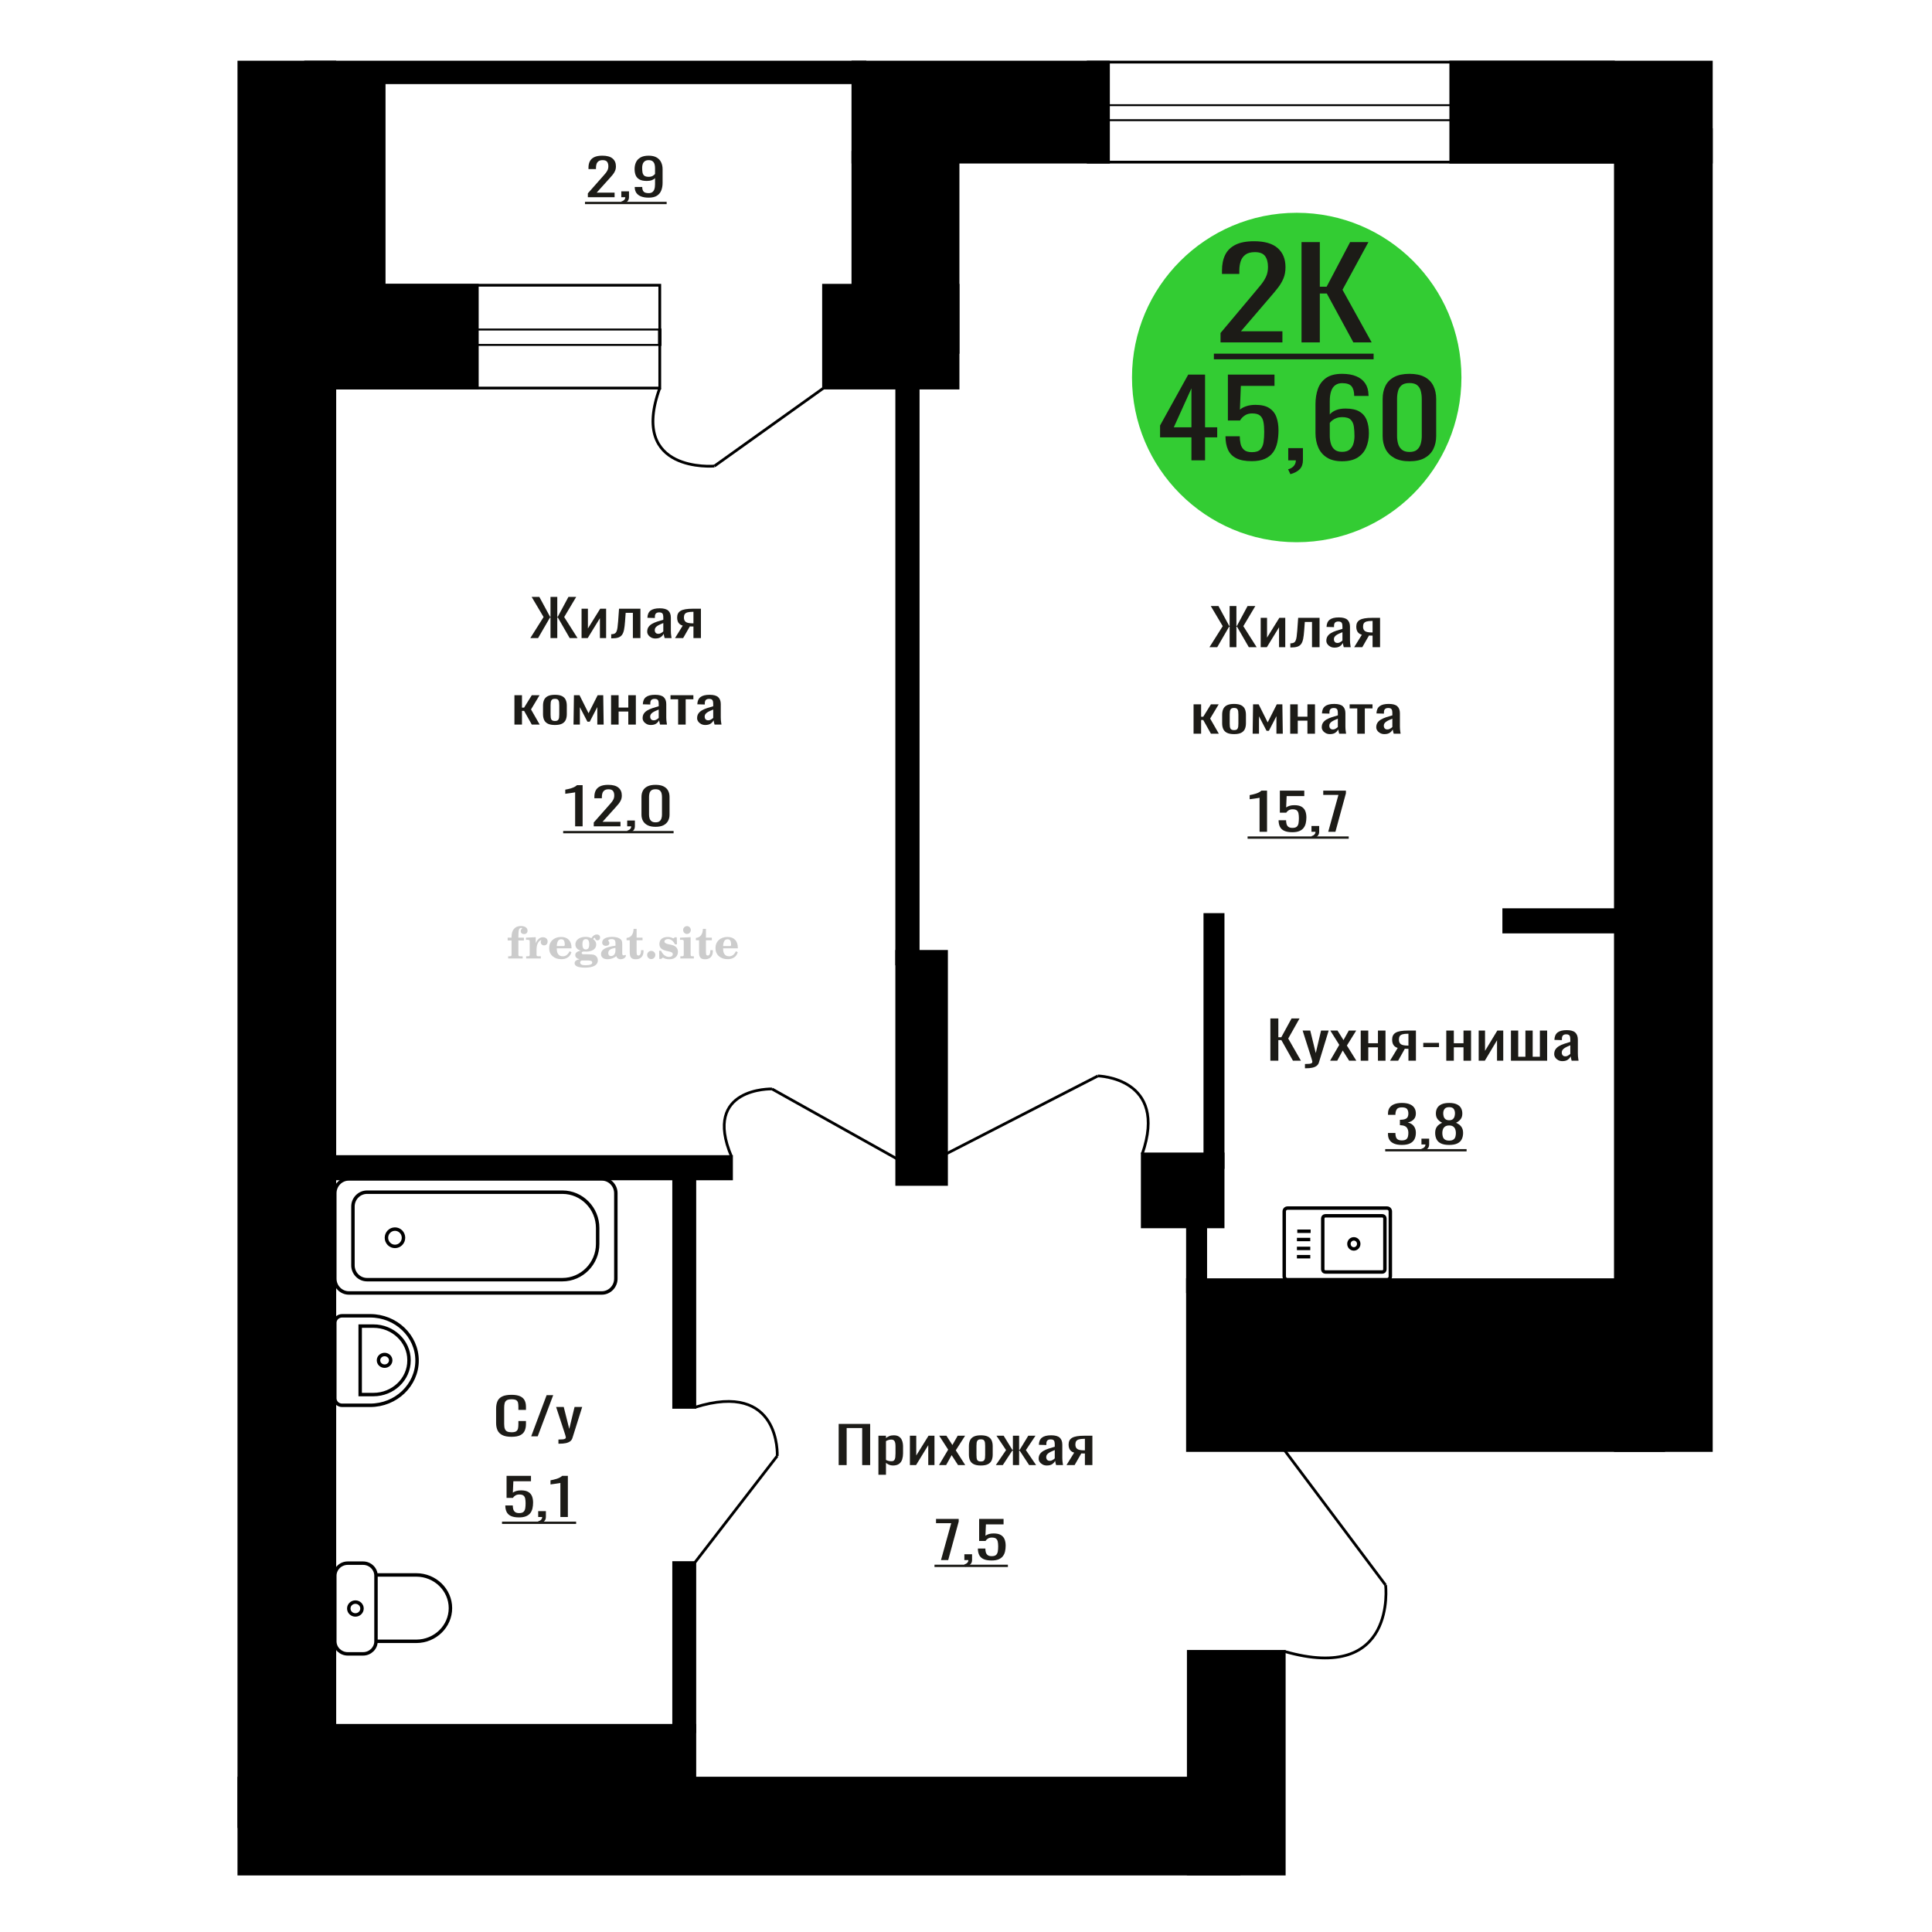 <?xml version="1.0" encoding="UTF-8"?>
<!DOCTYPE svg PUBLIC "-//W3C//DTD SVG 1.1//EN" "http://www.w3.org/Graphics/SVG/1.1/DTD/svg11.dtd">
<!-- Creator: CorelDRAW 2019 -->
<svg xmlns="http://www.w3.org/2000/svg" xml:space="preserve" width="140mm" height="140mm" version="1.1" style="shape-rendering:geometricPrecision; text-rendering:geometricPrecision; image-rendering:optimizeQuality; fill-rule:evenodd; clip-rule:evenodd"
viewBox="0 0 14000 14000"
 xmlns:xlink="http://www.w3.org/1999/xlink">
 <defs>
  <style type="text/css">
   <![CDATA[
    .str0 {stroke:black;stroke-width:25;stroke-miterlimit:22.926}
    .str1 {stroke:black;stroke-width:20;stroke-miterlimit:22.926}
    .fil1 {fill:none}
    .fil3 {fill:black}
    .fil2 {fill:#1C1B17}
    .fil4 {fill:#33CC33}
    .fil0 {fill:#1C1B17;fill-rule:nonzero}
    .fil5 {fill:#CCCCCC;fill-rule:nonzero}
   ]]>
  </style>
 </defs>
 <g id="Слой_x0020_1">
  <path class="fil0" d="M3706.73 10411.57c-29.38,0 -52.2,-4.41 -68.43,-13.25 -16.24,-8.84 -27.51,-20.75 -33.83,-35.73 -6.32,-14.97 -9.48,-31.67 -9.48,-50.08l0 -105.33c0,-20.13 3.16,-37.69 9.48,-52.66 6.32,-14.98 17.59,-26.58 33.83,-34.81 16.23,-8.22 39.05,-12.33 68.43,-12.33 25.98,0 46.56,3.43 61.78,10.31 15.21,6.87 26.14,16.69 32.81,29.46 6.66,12.77 9.99,28.11 9.99,46.03l0 23.57 -54.84 0 0 -20.99c0,-11.05 -0.78,-20.81 -2.31,-29.28 -1.55,-8.47 -5.72,-15.03 -12.56,-19.7 -6.83,-4.66 -18.29,-7 -34.35,-7 -16.4,0 -28.37,2.52 -35.89,7.55 -7.51,5.04 -12.38,12.16 -14.6,21.36 -2.23,9.21 -3.34,19.95 -3.34,32.23l0 118.22c0,14.97 1.71,26.82 5.12,35.54 3.43,8.71 9.07,14.91 16.93,18.59 7.85,3.69 18.46,5.53 31.78,5.53 15.71,0 27,-2.52 33.84,-7.55 6.83,-5.04 11.1,-11.97 12.8,-20.81 1.71,-8.84 2.58,-19.15 2.58,-30.94l0 -22.09 54.84 0 0 22.09c0,18.17 -3.08,34.19 -9.23,48.07 -6.15,13.87 -16.74,24.67 -31.78,32.4 -15.03,7.74 -36.23,11.6 -63.57,11.6z"/>
  <polygon id="1" class="fil0" points="3849.24,10408.26 3961,10109.95 4008.68,10109.95 3896.4,10408.26 "/>
  <path id="2" class="fil0" d="M4046.61 10461.66l0 -30.2c13.33,0 23.93,-0.43 31.79,-1.29 7.85,-0.86 13.49,-2.45 16.91,-4.78 3.41,-2.34 5.12,-5.59 5.12,-9.76 0,-2.21 -1.19,-7.12 -3.59,-14.74 -2.38,-7.61 -4.95,-15.71 -7.68,-24.3l-59.46 -181.2 55.35 0 39.99 159.1 38.45 -159.1 55.36 0 -70.74 224.65c-3.08,10.32 -8.71,18.48 -16.91,24.5 -8.2,6.01 -18.71,10.37 -31.53,13.07 -12.82,2.7 -28.29,4.05 -46.4,4.05l-6.66 0z"/>
  <path class="fil1 str0" d="M2426.11 11893.51l0 -475.23c0,-50.07 42.12,-91.04 93.6,-91.04l111.28 0c51.48,0 93.6,40.97 93.6,91.04l0 475.23c0,50.07 -42.12,91.03 -93.6,91.03l-111.28 0c-51.48,0 -93.6,-40.96 -93.6,-91.03zm298.48 0l0 -480.91 292.22 0c135.97,0 247.22,108.2 247.22,240.45l0 0c0,132.25 -111.25,240.46 -247.22,240.46l-292.22 0zm-197.15 -237.61c0,-25.74 21.45,-46.6 47.91,-46.6 26.46,0 47.91,20.86 47.91,46.6 0,25.73 -21.45,46.59 -47.91,46.59 -26.46,0 -47.91,-20.86 -47.91,-46.59z"/>
  <path class="fil0" d="M3761 10995.68c-24.67,0 -44.28,-3.44 -58.82,-10.32 -14.54,-6.87 -24.94,-16.81 -31.19,-29.83 -6.25,-13.01 -9.38,-28.48 -9.38,-46.4l54.27 0c0,8.84 1,17.49 3.03,25.96 2.03,8.47 6.34,15.47 12.94,21 6.58,5.52 16.65,8.28 30.17,8.28 14.87,0 25.53,-3.13 31.95,-9.39 6.43,-6.26 10.47,-14.73 12.17,-25.41 1.69,-10.68 2.53,-22.77 2.53,-36.28 0,-13.5 -1.02,-24.98 -3.04,-34.43 -2.03,-9.45 -6.25,-16.7 -12.68,-21.73 -6.42,-5.03 -16.57,-7.55 -30.42,-7.55 -11.17,0 -20.63,2.52 -28.41,7.55 -7.76,5.03 -13.52,10.74 -17.24,17.13l-46.14 0 0 -159.84 176.98 0 0 39.41 -127.79 0 -3.56 82.49c6.76,-5.15 15.14,-9.2 25.11,-12.15 9.98,-2.95 21.38,-4.42 34.23,-4.42 22.32,0 39.81,3.81 52.49,11.42 12.68,7.61 21.63,18.04 26.88,31.3 5.23,13.26 7.86,28.48 7.86,45.67 0,15.22 -1.53,29.4 -4.57,42.53 -3.05,13.14 -8.36,24.56 -15.98,34.25 -7.6,9.7 -17.99,17.25 -31.18,22.65 -13.18,5.41 -29.93,8.11 -50.21,8.11z"/>
  <path id="1" class="fil0" d="M3908.06 11040.97l-8.62 -16.94c9.13,-2.21 16.32,-6.07 21.55,-11.6 5.25,-5.52 7.86,-12.09 7.86,-19.7l-28.9 0 0 -42.35 55.78 0 0 41.61c0,13.02 -3.88,23.39 -11.66,31.12 -7.78,7.74 -19.77,13.69 -36.01,17.86z"/>
  <path id="2" class="fil0" d="M4060.71 10992.73l0 -246.75c-0.34,0.25 -4.14,0.98 -11.41,2.21 -7.27,1.23 -15.46,2.46 -24.59,3.68 -9.13,1.23 -17.24,2.34 -24.35,3.32 -7.1,0.98 -10.82,1.47 -11.15,1.47l0 -29.83c5.74,-0.98 12.42,-2.33 20.03,-4.05 7.6,-1.72 15.38,-3.8 23.33,-6.26 7.94,-2.46 15.54,-5.52 22.82,-9.21 7.27,-3.68 13.43,-7.98 18.5,-12.89l41.08 0 0 298.31 -54.26 0z"/>
  <polygon id="3" class="fil2" points="3637.78,11026.21 4174.81,11026.21 4174.81,11042.95 3637.78,11042.95 "/>
  <path class="fil1 str0" d="M2426.11 10132.94l0 -547.79c0,-27.74 23.78,-50.42 52.84,-50.42l203.35 0c186.95,0 339.89,145.93 339.89,324.31l0 0.01c0,178.38 -152.94,324.32 -339.89,324.32l-203.35 0c-29.06,0 -52.84,-22.69 -52.84,-50.43zm183.9 -27.42l0 -496.1 95.78 0c141.93,0 258.06,110.81 258.06,246.24l0 3.62c0,135.43 -116.13,246.24 -258.06,246.24l-95.78 0zm132.7 -248.05c0,-23.31 19.8,-42.2 44.22,-42.2 24.43,0 44.23,18.89 44.23,42.2 0,23.3 -19.8,42.2 -44.23,42.2 -24.42,0 -44.22,-18.9 -44.22,-42.2z"/>
  <path class="fil0" d="M4259.79 1428.96l0 -27.99 104.47 -118.22c7.77,-8.84 14.96,-17.06 21.55,-24.67 6.59,-7.61 12,-15.65 16.23,-24.12 4.22,-8.47 6.34,-18.23 6.34,-29.28 0,-13.75 -3.04,-24.55 -9.13,-32.41 -6.08,-7.86 -16.74,-11.79 -31.96,-11.79 -12.83,0 -22.81,2.58 -29.9,7.74 -7.11,5.15 -12.01,11.91 -14.71,20.25 -2.71,8.35 -4.06,17.31 -4.06,26.89l0 9.94 -54.27 0 0 -10.31c0,-17.92 3.31,-33.33 9.9,-46.22 6.58,-12.89 17.24,-22.89 31.95,-30.01 14.7,-7.12 34.23,-10.68 58.56,-10.68 33.13,0 57.82,6.81 74.04,20.43 16.24,13.63 24.35,32.47 24.35,56.54 0,12.76 -2.11,23.93 -6.34,33.51 -4.23,9.57 -9.72,18.54 -16.48,26.88 -6.76,8.35 -14.2,16.94 -22.32,25.78l-94.32 104.59 129.82 0 0 33.15 -193.72 0z"/>
  <path id="1" class="fil0" d="M4510.31 1477.2l-8.62 -16.94c9.13,-2.21 16.31,-6.07 21.55,-11.6 5.24,-5.52 7.86,-12.09 7.86,-19.7l-28.9 0 0 -42.35 55.78 0 0 41.61c0,13.02 -3.88,23.39 -11.66,31.12 -7.78,7.74 -19.78,13.69 -36.01,17.86z"/>
  <path id="2" class="fil0" d="M4700.48 1432.27c-21.3,0 -39.48,-2.88 -54.51,-8.65 -15.05,-5.77 -26.45,-14.18 -34.23,-25.23 -7.78,-11.05 -11.83,-24.43 -12.18,-40.14 0,-0.49 0,-1.04 0,-1.66 0,-0.61 0,-1.16 0,-1.65l54.27 0c0,14.24 3.21,25.22 9.62,32.96 6.44,7.73 18.94,11.6 37.54,11.6 10.14,0 18.59,-2.27 25.35,-6.82 6.76,-4.54 11.83,-11.54 15.22,-20.99 3.37,-9.45 5.06,-21.42 5.06,-35.9l0 -45.3c-5.06,6.13 -12.58,11.11 -22.56,14.91 -9.97,3.81 -22.39,5.71 -37.27,5.71 -22.65,0 -40.4,-3.62 -53.24,-10.86 -12.85,-7.25 -21.9,-17.31 -27.14,-30.2 -5.24,-12.89 -7.87,-27.93 -7.87,-45.12 0,-18.17 3.39,-34.55 10.15,-49.16 6.76,-14.61 17.67,-26.21 32.71,-34.8 15.05,-8.6 34.74,-12.89 59.08,-12.89 23.66,0 42.94,4.35 57.81,13.07 14.88,8.72 25.77,20.44 32.71,35.17 6.93,14.73 10.4,31.18 10.4,49.35l0 100.17c0,19.15 -3.04,36.83 -9.13,53.03 -6.09,16.21 -16.4,29.16 -30.94,38.86 -14.54,9.7 -34.82,14.54 -60.85,14.54zm0 -150.99c11.83,0 21.47,-2.15 28.9,-6.45 7.44,-4.29 13.2,-9.02 17.24,-14.17l0 -44.2c0,-10.31 -1.35,-19.7 -4.04,-28.17 -2.72,-8.47 -7.45,-15.22 -14.21,-20.26 -6.77,-5.03 -16.06,-7.55 -27.89,-7.55 -11.83,0 -21.22,2.58 -28.14,7.74 -6.93,5.15 -11.83,11.84 -14.71,20.07 -2.88,8.22 -4.31,17.25 -4.31,27.07 0,11.78 0.76,22.71 2.29,32.77 1.51,10.07 5.57,18.11 12.15,24.13 6.6,6.01 17.51,9.02 32.72,9.02z"/>
  <polygon id="3" class="fil2" points="4239,1462.44 4830.81,1462.44 4830.81,1479.18 4239,1479.18 "/>
  <path class="fil1 str1" d="M5176.67 3377.31c0,0 -621.55,54.01 -395.72,-565.25"/>
  <line class="fil1 str1" x1="5967.67" y1="2812.06" x2="5176.67" y2= "3377.3" />
  <polygon class="fil3 str1" points="6942.35,2066.94 6942.35,2812.06 5967.67,2812.06 5967.67,2066.94 "/>
  <circle class="fil4" cx="9396.48" cy="2735.54" r="1193.61"/>
  <path class="fil0" d="M8633.61 3335.63l0 -166.44 -227.37 0 0 -85.91 204.15 -368.93 121.91 0 0 381.97 88.05 0 0 72.87 -88.05 0 0 166.44 -98.69 0zm-127.72 -239.31l127.72 0 0 -282.26 -127.72 282.26z"/>
  <path id="1" class="fil0" d="M9069.98 3341.77c-47.08,0 -84.5,-7.16 -112.24,-21.48 -27.73,-14.32 -47.56,-35.03 -59.5,-62.13 -11.93,-27.1 -17.9,-59.31 -17.9,-96.64l103.53 0c0,18.41 1.93,36.43 5.8,54.07 3.88,17.64 12.1,32.22 24.68,43.72 12.57,11.51 31.76,17.26 57.57,17.26 28.38,0 48.69,-6.52 60.95,-19.56 12.25,-13.04 20,-30.68 23.23,-52.92 3.21,-22.25 4.83,-47.43 4.83,-75.55 0,-28.13 -1.93,-52.03 -5.81,-71.72 -3.87,-19.68 -11.93,-34.77 -24.18,-45.25 -12.26,-10.48 -31.61,-15.73 -58.06,-15.73 -21.28,0 -39.35,5.25 -54.18,15.73 -14.84,10.48 -25.8,22.37 -32.9,35.66l-88.04 0 0 -332.88 337.67 0 0 82.07 -243.81 0 -6.78 171.81c12.89,-10.74 28.86,-19.17 47.89,-25.31 19.03,-6.14 40.8,-9.2 65.31,-9.2 42.58,0 75.96,7.92 100.14,23.77 24.19,15.86 41.29,37.59 51.28,65.2 10,27.61 15,59.32 15,95.11 0,31.7 -2.91,61.23 -8.71,88.59 -5.8,27.36 -15.97,51.13 -30.48,71.33 -14.51,20.2 -34.35,35.92 -59.5,47.17 -25.15,11.25 -57.09,16.88 -95.79,16.88z"/>
  <path id="2" class="fil0" d="M9350.57 3436.11l-16.44 -35.28c17.42,-4.61 31.12,-12.66 41.12,-24.16 9.99,-11.51 15,-25.19 15,-41.04l-55.15 0 0 -88.21 106.43 0 0 86.68c0,27.1 -7.42,48.7 -22.26,64.81 -14.83,16.11 -37.74,28.51 -68.7,37.2z"/>
  <path id="3" class="fil0" d="M9725.01 3342.53c-45.15,0 -81.92,-9.07 -110.3,-27.23 -28.38,-18.15 -49.18,-42.69 -62.4,-73.63 -13.22,-30.93 -19.83,-65.32 -19.83,-103.16l0 -209.4c0,-40.39 5.8,-77.21 17.4,-110.44 11.62,-33.24 31.45,-59.83 59.51,-79.77 28.06,-19.95 66.6,-29.92 115.62,-29.92 40.65,0 74.98,5.88 103.05,17.64 28.06,11.76 49.66,28.89 64.83,51.39 15.15,22.5 23.06,49.86 23.7,82.07 0,1.03 0.16,2.43 0.48,4.22 0.33,1.79 0.49,3.45 0.49,4.99l-104.5 0c0,-30.17 -6.13,-53.18 -18.38,-69.03 -12.26,-15.85 -35.48,-23.78 -69.67,-23.78 -18.7,0 -34.83,4.73 -48.37,14.19 -13.55,9.46 -23.71,23.9 -30.48,43.34 -6.78,19.43 -10.16,44.48 -10.16,75.16l0 94.34c10.32,-12.78 24.99,-23.13 44.03,-31.06 19.02,-7.92 42.41,-11.89 70.14,-11.89 43.21,0 77.08,7.42 101.59,22.25 24.51,14.82 41.93,35.66 52.25,62.51 10.32,26.84 15.48,58.42 15.48,94.72 0,37.33 -6.45,71.33 -19.35,102.01 -12.9,30.69 -33.54,55.1 -61.92,73.25 -28.39,18.16 -66.12,27.23 -113.21,27.23zm0 -68.26c23.23,0 41.29,-5.24 54.18,-15.72 12.91,-10.49 22.1,-24.42 27.58,-41.81 5.48,-17.38 8.22,-36.3 8.22,-56.76 0,-24.54 -1.45,-47.29 -4.35,-68.26 -2.9,-20.96 -10.48,-37.71 -22.73,-50.24 -12.26,-12.53 -33.23,-18.79 -62.9,-18.79 -14.19,0 -27.08,2.05 -38.7,6.14 -11.6,4.09 -21.61,9.33 -30,15.72 -8.37,6.39 -15.15,13.17 -20.31,20.33l0 92.8c0,20.97 2.74,40.4 8.23,58.3 5.47,17.89 14.67,32.08 27.57,42.57 12.9,10.48 30.63,15.72 53.21,15.72z"/>
  <path id="4" class="fil0" d="M10213.64 3342.53c-44.52,0 -81.13,-7.92 -109.83,-23.77 -28.69,-15.86 -49.99,-37.59 -63.85,-65.2 -13.88,-27.61 -20.8,-59.06 -20.8,-94.34l0 -267.69c0,-36.3 6.77,-68.13 20.31,-95.49 13.55,-27.36 34.68,-48.71 63.37,-64.05 28.71,-15.34 65.64,-23.01 110.8,-23.01 45.14,0 81.92,7.67 110.29,23.01 28.38,15.34 49.34,36.69 62.89,64.05 13.55,27.36 20.32,59.19 20.32,95.49l0 267.69c0,35.79 -6.93,67.49 -20.8,95.11 -13.87,27.61 -34.99,49.21 -63.37,64.81 -28.39,15.6 -64.83,23.39 -109.33,23.39zm0 -67.49c24.51,0 43.05,-5.63 55.63,-16.88 12.57,-11.25 21.28,-25.69 26.12,-43.33 4.83,-17.65 7.26,-35.93 7.26,-54.85l0 -269.22c0,-19.94 -2.26,-38.73 -6.78,-56.37 -4.51,-17.64 -13.05,-31.83 -25.63,-42.57 -12.59,-10.74 -31.45,-16.11 -56.6,-16.11 -25.17,0 -44.19,5.37 -57.1,16.11 -12.89,10.74 -21.61,24.93 -26.12,42.57 -4.52,17.64 -6.78,36.43 -6.78,56.37l0 269.22c0,18.92 2.43,37.2 7.27,54.85 4.83,17.64 13.86,32.08 27.08,43.33 13.22,11.25 31.78,16.88 55.65,16.88z"/>
  <path class="fil0" d="M8844.41 2481.2l0 -68.19 241.8 -288.04c18,-21.53 34.63,-41.57 49.89,-60.12 15.26,-18.54 27.78,-38.13 37.56,-58.77 9.79,-20.64 14.68,-44.42 14.68,-71.34 0,-33.49 -7.05,-59.82 -21.13,-78.96 -14.09,-19.14 -38.73,-28.71 -73.95,-28.71 -29.73,0 -52.82,6.28 -69.25,18.84 -16.45,12.56 -27.79,29.01 -34.06,49.35 -6.25,20.34 -9.38,42.18 -9.38,65.51l0 24.22 -125.61 0 0 -25.12c0,-43.67 7.64,-81.21 22.9,-112.61 15.26,-31.41 39.91,-55.78 73.95,-73.13 34.04,-17.35 79.23,-26.02 135.58,-26.02 76.68,0 133.81,16.6 171.38,49.8 37.56,33.2 56.34,79.11 56.34,137.73 0,31.11 -4.89,58.33 -14.67,81.66 -9.79,23.33 -22.51,45.16 -38.15,65.5 -15.66,20.34 -32.88,41.27 -51.65,62.81l-218.33 254.83 300.5 0 0 80.76 -448.4 0z"/>
  <polygon id="1" class="fil0" points="9431.32,2481.2 9431.32,1754.39 9563.95,1754.39 9563.95,2077.42 9613.26,2077.42 9783.46,1754.39 9916.1,1754.39 9728.3,2099.85 9939.58,2481.2 9806.95,2481.2 9614.44,2126.77 9563.95,2126.77 9563.95,2481.2 "/>
  <polygon id="2" class="fil2" points="8796.28,2562.77 9953.67,2562.77 9953.67,2603.56 8796.28,2603.56 "/>
  <path class="fil5" d="M3678.77 6814.73l0 -20 28.15 0 0 -6.35c0,-24.71 5.87,-43.87 17.67,-57.58 11.8,-13.7 28.37,-20.53 49.64,-20.53 14.92,0 26.72,3.07 35.45,9.16 8.74,6.08 13.13,14.28 13.13,24.6 0,7.68 -2.33,13.71 -6.99,18.1 -4.65,4.39 -11.11,6.56 -19.42,6.56 -6.82,0 -12.38,-2.01 -16.67,-6.03 -4.28,-4.02 -6.45,-9.21 -6.45,-15.5 0,-6.62 2.96,-12.49 8.94,-17.68 1.22,-1.22 1.85,-2.01 1.85,-2.33 0,-1.11 -0.53,-1.96 -1.53,-2.43 -1.06,-0.53 -2.75,-0.8 -5.13,-0.8 -7.89,0 -13.34,4.03 -16.36,12.02 -3.07,7.99 -4.6,24.23 -4.6,48.73l0 10.06 39.95 0 0 20 -39.95 0 0 102.87c0,4.66 0.95,7.83 2.91,9.52 1.96,1.7 5.72,2.54 11.27,2.54l16.94 0 0 15.88 -105.41 0 0 -15.88 13.91 -0.31c4.24,-0.21 7.09,-1.11 8.63,-2.81 1.48,-1.64 2.22,-4.6 2.22,-8.94l0 -102.87 -28.15 0z"/>
  <path id="1" class="fil5" d="M3812.65 6945.54l0 -15.88 14.87 -0.31c4.34,-0.32 7.25,-1.27 8.68,-2.86 1.43,-1.59 2.17,-4.55 2.17,-8.89l0 -95.04c0,-5.08 -1.11,-8.47 -3.39,-10.11 -2.27,-1.64 -6.98,-2.48 -14.13,-2.48 -0.95,0 -2.48,0.05 -4.6,0.16 -2.12,0.1 -3.7,0.15 -4.87,0.15l0 -15.55 70.75 -3.5 0 43.71c6.25,-14.34 13.65,-25.18 22.39,-32.49 8.67,-7.25 18.46,-10.9 29.42,-10.9 10.16,0 18.41,2.86 24.76,8.52 6.35,5.72 9.53,12.97 9.53,21.86 0,8.67 -2.33,15.61 -7.04,20.85 -4.71,5.23 -10.9,7.83 -18.57,7.83 -7.15,0 -12.97,-2.28 -17.47,-6.88 -4.49,-4.61 -6.77,-10.59 -6.77,-17.94 0,-2.91 0.48,-5.56 1.43,-8.04 0.9,-2.49 2.38,-4.87 4.34,-7.15 -11.8,3.81 -20.75,12.01 -26.94,24.5 -6.19,12.49 -9.31,28.79 -9.31,48.84l0 33.66c0,4.34 0.74,7.3 2.22,8.94 1.54,1.7 4.39,2.6 8.63,2.81l20.27 0.31 0 15.88 -106.37 0z"/>
  <path id="2" class="fil5" d="M4127.03 6893.15l13.97 6.67c-4.97,16.62 -13.65,29.26 -26.09,37.89 -12.48,8.62 -28.31,12.91 -47.51,12.91 -26.36,0 -47.58,-7.41 -63.77,-22.17 -16.14,-14.77 -24.23,-34.13 -24.23,-58.1 0,-23.92 8.04,-43.4 24.07,-58.32 16.09,-14.92 37.1,-22.38 63.03,-22.38 23.65,0 42.01,6.82 55.14,20.53 13.12,13.65 19.68,32.86 19.68,57.52l0 4.18 -106.68 0 0 2.17c0,18.36 3.7,32.23 11.06,41.59 7.41,9.37 18.41,14.02 32.97,14.02 10.63,0 20,-3.06 28.04,-9.2 8.1,-6.14 14.87,-15.24 20.32,-27.31zm-92.39 -37.78l48.79 0c3.33,0 5.66,-0.74 6.98,-2.17 1.33,-1.43 2.02,-4.07 2.02,-7.94 0,-13.65 -2.07,-23.6 -6.14,-29.79 -4.08,-6.19 -10.48,-9.31 -19.26,-9.31 -10.11,0 -17.84,4.07 -23.18,12.17 -5.29,8.15 -8.36,20.48 -9.21,37.04z"/>
  <path id="3" class="fil5" d="M4199.63 6951.31c-10.26,-2.59 -17.99,-6.41 -23.23,-11.54 -5.23,-5.13 -7.83,-11.43 -7.83,-19 0,-8.36 3.44,-15.24 10.37,-20.69 6.94,-5.39 16.94,-9.1 29.96,-11.06 -12.81,-3.43 -22.55,-9.04 -29.27,-16.93 -6.72,-7.83 -10.1,-17.41 -10.1,-28.68 0,-16.09 6.82,-29.21 20.47,-39.26 13.66,-10.11 31.49,-15.14 53.5,-15.14 7.78,0 15.08,0.8 22.02,2.33 6.93,1.54 13.65,3.86 20.16,6.93l5.45 -7.88c4.23,-6.03 9.31,-10.64 15.18,-13.92 5.88,-3.28 12.02,-4.92 18.42,-4.92 7.04,0 12.75,2.01 17.2,6.03 4.44,4.08 6.67,9.26 6.67,15.56 0,6.19 -1.7,11.27 -5.14,15.13 -3.38,3.87 -7.83,5.82 -13.28,5.82 -3.76,0 -6.93,-0.79 -9.63,-2.38 -2.7,-1.64 -4.87,-4.07 -6.51,-7.35 -0.63,-1.27 -1,-2.81 -1.22,-4.66 -0.31,-2.59 -1.43,-3.91 -3.28,-4.02 -1.85,0 -3.91,0.9 -6.19,2.7 -2.27,1.8 -4.13,4.07 -5.55,6.82 7.83,5.4 13.54,11.17 17.14,17.36 3.6,6.25 5.4,13.39 5.4,21.43 0,16.14 -6.56,28.79 -19.63,37.94 -13.07,9.16 -31.23,13.76 -54.46,13.76 -1.95,0 -4.71,-0.1 -8.25,-0.32 -3.49,-0.21 -6.03,-0.31 -7.57,-0.31 -4.87,0 -8.68,0.9 -11.37,2.75 -2.76,1.8 -4.13,4.29 -4.13,7.46 0,3.65 1.21,6.19 3.65,7.62 2.43,1.43 6.67,2.17 12.75,2.17l23.02 0c12.07,0 22.6,0.37 31.54,1.16 8.99,0.8 15.13,1.8 18.57,3.02 8.68,3.12 15.45,8.26 20.32,15.5 4.87,7.25 7.31,15.62 7.31,25.09 0,16.72 -7.94,29.58 -23.82,38.57 -15.87,9 -38.63,13.5 -68.31,13.5 -25.24,0 -44.24,-2.75 -56.99,-8.2 -12.76,-5.51 -19.16,-13.66 -19.16,-24.5 0,-7.15 3.12,-13.08 9.31,-17.89 6.19,-4.82 15.03,-8.15 26.51,-10zm15.62 8.84c-4.03,1.64 -6.88,3.54 -8.58,5.66 -1.69,2.11 -2.54,4.87 -2.54,8.31 0,6.93 3.02,12.06 9,15.34 5.98,3.33 15.29,4.98 27.94,4.98 17.14,0 29.84,-1.59 38.05,-4.71 8.2,-3.18 12.33,-8.05 12.33,-14.72 0,-5.23 -2.23,-9.04 -6.67,-11.37 -4.45,-2.33 -12.07,-3.49 -22.86,-3.49l-46.67 0zm5.39 -117.59c0,13.07 1.96,22.6 5.88,28.58 3.97,5.98 10.1,8.99 18.52,8.99 8.46,0 14.71,-3.01 18.78,-9.1 4.02,-6.03 6.04,-15.5 6.04,-28.47 0,-12.7 -2.02,-22.12 -6.04,-28.2 -4.07,-6.09 -10.32,-9.16 -18.78,-9.16 -8.42,0 -14.55,3.07 -18.52,9.16 -3.92,6.08 -5.88,15.5 -5.88,28.2z"/>
  <path id="4" class="fil5" d="M4459.77 6868.7c-18.79,3.02 -32.17,7.47 -40.11,13.34 -7.99,5.87 -11.96,14.13 -11.96,24.82 0,6.51 1.8,11.64 5.34,15.5 3.55,3.81 8.37,5.72 14.35,5.72 9.78,0 17.67,-3.65 23.54,-10.96 5.88,-7.3 8.84,-17.3 8.84,-30l0 -18.42zm49.21 40.22c0,5.08 0.9,8.68 2.7,10.85 1.8,2.17 4.76,3.23 8.79,3.23 1.85,0 3.96,-0.53 6.35,-1.64 2.38,-1.06 3.86,-1.59 4.49,-1.59 1.22,0 2.23,0.37 2.97,1.22 0.68,0.84 1.06,2.01 1.06,3.59 0,6.62 -3.76,12.65 -11.33,18.16 -7.57,5.45 -16.61,8.2 -27.15,8.2 -7.88,0 -14.6,-2.07 -20.16,-6.25 -5.61,-4.18 -8.89,-9.57 -9.94,-16.14 -8.68,7.09 -18.53,12.6 -29.53,16.51 -11.01,3.92 -22.33,5.88 -34.03,5.88 -15.18,0 -26.99,-3.28 -35.35,-9.9 -8.36,-6.61 -12.54,-15.93 -12.54,-27.94 0,-15.98 8.42,-28.84 25.19,-38.47 16.78,-9.68 43.34,-16.93 79.59,-21.8l0 -17.25c0,-11.17 -2.22,-19.05 -6.67,-23.71 -4.44,-4.65 -11.85,-6.98 -22.17,-6.98 -6.72,0 -12.38,1.11 -16.94,3.33 -4.6,2.22 -6.93,4.82 -6.93,7.67 0,0.74 1.38,2.86 4.13,6.41 2.75,3.49 4.13,7.41 4.13,11.8 0,5.98 -2.33,10.79 -7.04,14.5 -4.71,3.65 -10.85,5.5 -18.36,5.5 -7.68,0 -14.03,-2.22 -19.11,-6.67 -5.02,-4.44 -7.56,-10 -7.56,-16.72 0,-13.23 6.35,-23.49 19.05,-30.8 12.75,-7.25 30.69,-10.9 53.97,-10.9 13.02,0 24.45,1.33 34.35,3.97 9.84,2.59 17.99,6.51 24.39,11.64 5.08,3.97 8.63,8.42 10.64,13.44 2.01,4.98 3.01,12.65 3.01,22.97l0 67.89z"/>
  <path id="5" class="fil5" d="M4662.82 6885.53c0,0.74 0.1,1.85 0.26,3.34 0.16,1.48 0.21,2.59 0.21,3.33 0,18.57 -4.92,33.07 -14.76,43.5 -9.9,10.37 -23.6,15.56 -41.12,15.56 -15.98,0 -27.36,-3.76 -34.08,-11.33 -6.72,-7.51 -10.05,-20.8 -10.05,-39.85l0 -86.62 -22.86 0 0 -17.04c15.72,-1 27.94,-7.14 36.62,-18.31 8.68,-11.16 13.44,-26.93 14.29,-47.2l21.8 0 0 63.82 42.86 0 0 18.73 -42.86 0 0 84.14c0,10.74 1,17.88 2.96,21.38 1.96,3.54 5.4,5.29 10.37,5.29 6.09,0 10.69,-3.23 13.87,-9.63 3.12,-6.41 4.87,-16.09 5.18,-29.11l17.31 0z"/>
  <path id="6" class="fil5" d="M4718.96 6890.29c8.05,0 15.03,2.92 20.91,8.79 5.87,5.82 8.83,12.8 8.83,20.95 0,8.21 -2.91,15.24 -8.78,21.12 -5.82,5.87 -12.81,8.84 -20.96,8.84 -8.09,0 -15.02,-2.97 -20.85,-8.84 -5.87,-5.88 -8.78,-12.91 -8.78,-21.12 0,-8.04 2.96,-15.02 8.84,-20.9 5.87,-5.87 12.8,-8.84 20.79,-8.84z"/>
  <path id="7" class="fil5" d="M4776.64 6889.66l13.71 0c6.51,14.39 14.76,25.4 24.76,33.02 10.06,7.62 21.22,11.43 33.61,11.43 8.09,0 14.49,-1.8 19.2,-5.34 4.77,-3.6 7.15,-8.37 7.15,-14.4 0,-5.4 -2.07,-9.52 -6.25,-12.43 -4.18,-2.91 -13.07,-5.77 -26.72,-8.58 -23.44,-4.49 -39.95,-10.84 -49.53,-18.94 -9.58,-8.1 -14.34,-19.42 -14.34,-33.97 0,-16.14 5.34,-28.63 16.03,-37.47 10.69,-8.89 25.88,-13.33 45.51,-13.33 7.3,0 14.29,0.9 20.8,2.75 6.56,1.85 12.54,4.5 17.94,7.99l12.43 -8.52 13.07 0 1.54 50.8 -14.92 0c-5.56,-11.91 -12.76,-21.27 -21.54,-27.99 -8.79,-6.72 -18.21,-10.11 -28.31,-10.11 -7.68,0 -13.92,1.69 -18.73,5.13 -4.87,3.44 -7.31,7.73 -7.31,12.91 0,9.85 12.54,16.99 37.57,21.44 3.02,0.52 5.35,0.95 6.99,1.27 17.67,3.28 31.01,9.26 39.9,17.93 8.89,8.68 13.33,19.95 13.33,33.77 0,16.66 -5.61,29.84 -16.82,39.58 -11.22,9.79 -26.52,14.66 -45.94,14.66 -8.67,0 -16.93,-1.01 -24.66,-3.07 -7.77,-2.07 -14.76,-5.03 -21.11,-8.95l-13.65 9.48 -12.75 0 -0.96 -59.06z"/>
  <path id="8" class="fil5" d="M4950.26 6739.16c0,-7.88 2.7,-14.55 8.15,-20 5.45,-5.5 12.01,-8.25 19.79,-8.25 7.46,0 13.92,2.75 19.42,8.31 5.45,5.55 8.2,12.17 8.2,19.94 0,7.78 -2.7,14.45 -8.15,20.11 -5.45,5.67 -11.9,8.47 -19.47,8.47 -7.78,0 -14.34,-2.75 -19.79,-8.31 -5.45,-5.55 -8.15,-12.27 -8.15,-20.27zm54.29 178.39c0,4.44 0.74,7.51 2.17,9.1 1.48,1.59 4.39,2.49 8.73,2.7l12.6 0.31 0 15.88 -98.11 0 0 -15.88 13.81 -0.31c4.29,-0.21 7.2,-1.11 8.68,-2.81 1.53,-1.64 2.28,-4.65 2.28,-8.99l0 -95.04c0,-5.03 -1.12,-8.42 -3.39,-10.06 -2.28,-1.64 -6.93,-2.48 -13.97,-2.48 -0.95,0 -2.44,0.05 -4.61,0.16 -2.11,0.1 -3.75,0.15 -5.02,0.15l0 -15.55 76.83 -3.5 0 126.32z"/>
  <path id="9" class="fil5" d="M5165.11 6885.53c0,0.74 0.1,1.85 0.26,3.34 0.16,1.48 0.21,2.59 0.21,3.33 0,18.57 -4.92,33.07 -14.76,43.5 -9.9,10.37 -23.6,15.56 -41.12,15.56 -15.98,0 -27.36,-3.76 -34.08,-11.33 -6.72,-7.51 -10.05,-20.8 -10.05,-39.85l0 -86.62 -22.86 0 0 -17.04c15.72,-1 27.94,-7.14 36.62,-18.31 8.68,-11.16 13.44,-26.93 14.29,-47.2l21.8 0 0 63.82 42.86 0 0 18.73 -42.86 0 0 84.14c0,10.74 1,17.88 2.96,21.38 1.96,3.54 5.4,5.29 10.37,5.29 6.09,0 10.69,-3.23 13.87,-9.63 3.12,-6.41 4.87,-16.09 5.18,-29.11l17.31 0z"/>
  <path id="10" class="fil5" d="M5332.27 6893.15l13.97 6.67c-4.97,16.62 -13.65,29.26 -26.09,37.89 -12.48,8.62 -28.31,12.91 -47.51,12.91 -26.36,0 -47.58,-7.41 -63.77,-22.17 -16.14,-14.77 -24.23,-34.13 -24.23,-58.1 0,-23.92 8.04,-43.4 24.07,-58.32 16.09,-14.92 37.1,-22.38 63.03,-22.38 23.65,0 42.01,6.82 55.14,20.53 13.12,13.65 19.68,32.86 19.68,57.52l0 4.18 -106.68 0 0 2.17c0,18.36 3.7,32.23 11.06,41.59 7.41,9.37 18.41,14.02 32.97,14.02 10.63,0 20,-3.06 28.04,-9.2 8.1,-6.14 14.87,-15.24 20.32,-27.31zm-92.39 -37.78l48.79 0c3.33,0 5.66,-0.74 6.98,-2.17 1.33,-1.43 2.02,-4.07 2.02,-7.94 0,-13.65 -2.07,-23.6 -6.14,-29.79 -4.08,-6.19 -10.48,-9.31 -19.26,-9.31 -10.11,0 -17.84,4.07 -23.18,12.17 -5.29,8.15 -8.36,20.48 -9.21,37.04z"/>
  <polygon class="fil0" points="9205.54,7686.38 9205.54,7380.14 9263.34,7380.14 9263.34,7516.24 9284.83,7516.24 9359,7380.14 9416.81,7380.14 9334.95,7525.7 9427.04,7686.38 9369.22,7686.38 9285.34,7537.04 9263.34,7537.04 9263.34,7686.38 "/>
  <path id="1" class="fil0" d="M9456.18 7741.2l0 -31c13.3,0 23.88,-0.44 31.71,-1.32 7.85,-0.89 13.48,-2.52 16.89,-4.92 3.41,-2.39 5.11,-5.73 5.11,-10.02 0,-2.27 -1.19,-7.31 -3.57,-15.12 -2.39,-7.82 -4.95,-16.13 -7.68,-24.95l-59.33 -186.02 55.24 0 39.9 163.33 38.37 -163.33 55.24 0 -70.6 230.63c-3.07,10.58 -8.68,18.97 -16.87,25.14 -8.18,6.18 -18.67,10.65 -31.47,13.42 -12.78,2.78 -28.21,4.16 -46.28,4.16l-6.66 0z"/>
  <polygon id="2" class="fil0" points="9638.29,7686.38 9704.79,7571.44 9639.83,7467.85 9692,7467.85 9735.49,7537.04 9773.84,7467.85 9827.56,7467.85 9760.04,7576.36 9828.59,7686.38 9776.4,7686.38 9729.86,7612.28 9689.96,7686.38 "/>
  <polygon id="3" class="fil0" points="9860.3,7686.38 9860.3,7467.85 9915.03,7467.85 9915.03,7559.72 9985.11,7559.72 9985.11,7467.85 10039.84,7467.85 10039.84,7686.38 9985.11,7686.38 9985.11,7589.21 9915.03,7589.21 9915.03,7686.38 "/>
  <path id="4" class="fil0" d="M10072.58 7686.38l55.76 -92.63c-9.56,-2.77 -17.31,-6.93 -23.27,-12.48 -5.97,-5.54 -10.33,-12.35 -13.05,-20.41 -2.73,-8.07 -4.1,-17.14 -4.1,-27.22 0,-11.6 2.06,-21.55 6.15,-29.87 4.08,-8.32 10.56,-15.13 19.44,-20.42 8.86,-5.29 20.63,-9.2 35.28,-11.72 14.67,-2.52 32.75,-3.78 54.23,-3.78l57.3 0 0 218.53 -54.23 0 0 -86.2c-5.45,0 -10.06,-0.07 -13.81,-0.19 -3.75,-0.13 -7.85,-0.32 -12.27,-0.57l-48.6 86.96 -58.83 0zm127.37 -109.64c0.69,0 1.8,0 3.33,0 1.53,0 2.47,0 2.81,0l0 -85.83c-0.34,0 -1.28,0 -2.81,0 -1.53,0 -2.48,0 -2.82,0 -16.03,0 -28.72,1.45 -38.11,4.35 -9.38,2.9 -15.94,7.44 -19.69,13.61 -3.74,6.18 -5.62,14.43 -5.62,24.77 0,14.36 4.34,25.07 13.04,32.13 8.7,7.06 25.31,10.71 49.87,10.97z"/>
  <polygon id="5" class="fil0" points="10313.52,7587.7 10313.52,7557.08 10427.59,7557.08 10427.59,7587.7 "/>
  <polygon id="6" class="fil0" points="10480.27,7686.38 10480.27,7467.85 10535,7467.85 10535,7559.72 10605.08,7559.72 10605.08,7467.85 10659.81,7467.85 10659.81,7686.38 10605.08,7686.38 10605.08,7589.21 10535,7589.21 10535,7686.38 "/>
  <polygon id="7" class="fil0" points="10715.07,7686.38 10715.07,7467.85 10761.09,7467.85 10761.09,7614.92 10850.11,7467.85 10893.08,7467.85 10893.08,7686.38 10848.06,7686.38 10848.06,7538.17 10759.57,7686.38 "/>
  <polygon id="8" class="fil0" points="10948.83,7686.38 10948.83,7467.85 11001.52,7467.85 11001.52,7657.65 11053.69,7657.65 11053.69,7467.85 11106.37,7467.85 11106.37,7657.65 11158.56,7657.65 11158.56,7467.85 11211.24,7467.85 11211.24,7686.38 "/>
  <path id="9" class="fil0" d="M11321.74 7689.4c-11.6,0 -21.82,-2.45 -30.7,-7.37 -8.86,-4.91 -15.86,-11.21 -20.97,-18.9 -5.11,-7.69 -7.67,-15.82 -7.67,-24.39 0,-13.61 3.07,-25.08 9.2,-34.4 6.14,-9.33 14.58,-17.21 25.33,-23.63 10.74,-6.43 23.19,-12.04 37.34,-16.83 14.15,-4.79 29.07,-9.45 44.75,-13.99l0 -15.5c0,-8.82 -0.67,-16.13 -2.04,-21.93 -1.37,-5.79 -4.18,-10.14 -8.44,-13.04 -4.26,-2.9 -10.66,-4.35 -19.19,-4.35 -7.49,0 -13.55,1.26 -18.15,3.78 -4.6,2.52 -7.93,6.11 -9.97,10.78 -2.05,4.66 -3.08,10.14 -3.08,16.44l0 10.97 -54.22 -1.51c0.69,-24.2 8.18,-42.03 22.51,-53.5 14.33,-11.47 36.49,-17.2 66.5,-17.2 29.33,0 50.13,5.92 62.41,17.76 12.27,11.85 18.42,28.99 18.42,51.42l0 99.82c0,6.8 0.25,13.36 0.75,19.66 0.52,6.3 1.21,12.16 2.06,17.58 0.85,5.42 1.61,10.52 2.3,15.31l-50.13 0c-1.03,-4.03 -2.31,-9.14 -3.84,-15.31 -1.53,-6.18 -2.64,-11.79 -3.33,-16.83 -3.41,8.57 -9.97,16.58 -19.68,24.01 -9.73,7.44 -23.11,11.15 -40.16,11.15zm21.48 -34.78c5.46,0 10.57,-1.13 15.35,-3.4 4.77,-2.27 9.04,-4.85 12.78,-7.75 3.75,-2.9 6.31,-5.23 7.67,-7l0 -62c-8.52,3.53 -16.53,7.06 -24.04,10.58 -7.49,3.53 -14.07,7.25 -19.68,11.16 -5.63,3.9 -10.07,8.32 -13.3,13.23 -3.25,4.92 -4.87,10.52 -4.87,16.83 0,8.82 2.21,15.75 6.65,20.79 4.44,5.04 10.91,7.56 19.44,7.56z"/>
  <polygon class="fil0" points="6077.36,10616.61 6077.36,10318.3 6305.5,10318.3 6305.5,10616.61 6247.7,10616.61 6247.7,10348.13 6135.17,10348.13 6135.17,10616.61 "/>
  <path id="1" class="fil0" d="M6365.36 10686.58l0 -282.84 54.73 0 0 16.95c6.48,-5.41 14.32,-10.07 23.53,-14 9.21,-3.93 20.12,-5.89 32.74,-5.89 15.34,0 27.54,2.88 36.58,8.65 9.03,5.77 15.77,13.02 20.2,21.73 4.43,8.72 7.33,17.56 8.69,26.52 1.38,8.96 2.06,16.63 2.06,23.01l0 51.56c0,14.98 -2.06,29.16 -6.14,42.54 -4.1,13.38 -11.52,24.18 -22.25,32.41 -10.75,8.22 -25.84,12.34 -45.28,12.34 -10.57,0 -19.95,-1.91 -28.13,-5.71 -8.18,-3.81 -15.52,-8.17 -22,-13.08l0 85.81 -54.73 0zm94.12 -97.96c9.56,0 16.38,-2.52 20.46,-7.55 4.1,-5.03 6.65,-11.85 7.68,-20.44 1.01,-8.59 1.53,-18.04 1.53,-28.36l0 -51.56c0,-8.83 -0.68,-17 -2.04,-24.49 -1.37,-7.48 -4.27,-13.44 -8.7,-17.86 -4.43,-4.42 -11.43,-6.63 -20.97,-6.63 -7.17,0 -13.99,1.11 -20.46,3.32 -6.49,2.21 -12.11,4.79 -16.89,7.73l0 136.27c5.12,2.7 10.92,4.97 17.39,6.81 6.48,1.84 13.82,2.76 22,2.76z"/>
  <polygon id="2" class="fil0" points="6593.5,10616.61 6593.5,10403.74 6639.53,10403.74 6639.53,10547.01 6728.54,10403.74 6771.51,10403.74 6771.51,10616.61 6726.5,10616.61 6726.5,10472.24 6638,10616.61 "/>
  <polygon id="3" class="fil0" points="6804.24,10616.61 6870.74,10504.65 6805.78,10403.74 6857.95,10403.74 6901.44,10471.14 6939.8,10403.74 6993.51,10403.74 6926,10509.44 6994.53,10616.61 6942.36,10616.61 6895.81,10544.43 6855.91,10616.61 "/>
  <path id="4" class="fil0" d="M7107.58 10619.56c-21.82,0 -39.05,-3.2 -51.66,-9.58 -12.63,-6.38 -21.57,-15.47 -26.86,-27.25 -5.28,-11.79 -7.93,-25.66 -7.93,-41.62l0 -61.87c0,-15.96 2.65,-29.83 7.93,-41.61 5.29,-11.79 14.23,-20.87 26.86,-27.26 12.61,-6.38 29.84,-9.57 51.66,-9.57 21.83,0 38.96,3.19 51.42,9.57 12.44,6.39 21.3,15.47 26.6,27.26 5.27,11.78 7.91,25.65 7.91,41.61l0 61.87c0,15.96 -2.64,29.83 -7.91,41.62 -5.3,11.78 -14.16,20.87 -26.6,27.25 -12.46,6.38 -29.59,9.58 -51.42,9.58zm0 -29.1c10.57,0 17.98,-2.21 22.25,-6.63 4.26,-4.42 6.82,-10.25 7.68,-17.49 0.85,-7.24 1.28,-14.79 1.28,-22.65l0 -66.66c0,-8.1 -0.43,-15.71 -1.28,-22.83 -0.86,-7.12 -3.42,-12.95 -7.68,-17.49 -4.27,-4.55 -11.68,-6.82 -22.25,-6.82 -10.57,0 -18.07,2.27 -22.5,6.82 -4.44,4.54 -7.09,10.37 -7.94,17.49 -0.84,7.12 -1.27,14.73 -1.27,22.83l0 66.66c0,7.86 0.43,15.41 1.27,22.65 0.85,7.24 3.5,13.07 7.94,17.49 4.43,4.42 11.93,6.63 22.5,6.63z"/>
  <polygon id="5" class="fil0" points="7216.03,10616.61 7290.2,10507.97 7220.64,10403.74 7272.81,10403.74 7335.73,10506.13 7339.83,10506.13 7339.83,10403.74 7384.84,10403.74 7384.84,10506.13 7388.93,10506.13 7451.34,10403.74 7503.52,10403.74 7433.95,10507.97 7508.12,10616.61 7457.47,10616.61 7388.93,10512.02 7384.84,10512.02 7384.84,10616.61 7339.83,10616.61 7339.83,10512.02 7335.22,10512.02 7266.67,10616.61 "/>
  <path id="6" class="fil0" d="M7585.87 10619.56c-11.6,0 -21.83,-2.4 -30.69,-7.19 -8.87,-4.78 -15.87,-10.92 -20.98,-18.41 -5.11,-7.49 -7.67,-15.41 -7.67,-23.75 0,-13.26 3.07,-24.43 9.21,-33.52 6.14,-9.08 14.57,-16.75 25.32,-23.01 10.74,-6.27 23.19,-11.73 37.34,-16.39 14.15,-4.67 29.07,-9.21 44.77,-13.63l0 -15.1c0,-8.59 -0.7,-15.71 -2.06,-21.36 -1.36,-5.65 -4.18,-9.88 -8.43,-12.7 -4.26,-2.83 -10.67,-4.24 -19.18,-4.24 -7.52,0 -13.56,1.23 -18.17,3.68 -4.6,2.46 -7.93,5.96 -9.97,10.5 -2.04,4.54 -3.07,9.88 -3.07,16.02l0 10.68 -54.23 -1.47c0.68,-23.57 8.2,-40.94 22.52,-52.12 14.32,-11.17 36.49,-16.75 66.49,-16.75 29.33,0 50.13,5.77 62.4,17.31 12.28,11.54 18.42,28.23 18.42,50.08l0 97.23c0,6.63 0.27,13.01 0.77,19.15 0.51,6.14 1.19,11.85 2.05,17.12 0.85,5.28 1.61,10.26 2.29,14.92l-50.12 0c-1.02,-3.93 -2.3,-8.9 -3.84,-14.92 -1.53,-6.01 -2.64,-11.47 -3.32,-16.38 -3.41,8.34 -9.97,16.14 -19.69,23.38 -9.73,7.24 -23.12,10.87 -40.16,10.87zm21.49 -33.89c5.44,0 10.57,-1.1 15.33,-3.31 4.78,-2.21 9.05,-4.73 12.8,-7.55 3.75,-2.82 6.3,-5.09 7.68,-6.81l0 -60.4c-8.53,3.44 -16.55,6.87 -24.05,10.31 -7.51,3.44 -14.07,7.06 -19.69,10.87 -5.63,3.8 -10.07,8.1 -13.31,12.89 -3.23,4.78 -4.86,10.25 -4.86,16.38 0,8.6 2.22,15.35 6.65,20.26 4.43,4.91 10.92,7.36 19.45,7.36z"/>
  <path id="7" class="fil0" d="M7728.08 10616.61l55.76 -90.23c-9.55,-2.7 -17.3,-6.75 -23.28,-12.15 -5.97,-5.4 -10.32,-12.03 -13.04,-19.89 -2.74,-7.86 -4.1,-16.69 -4.1,-26.52 0,-11.29 2.05,-20.99 6.14,-29.09 4.1,-8.1 10.57,-14.73 19.45,-19.89 8.86,-5.15 20.62,-8.96 35.29,-11.41 14.66,-2.46 32.74,-3.69 54.21,-3.69l57.3 0 0 212.87 -54.23 0 0 -83.97c-5.44,0 -10.05,-0.06 -13.8,-0.18 -3.75,-0.12 -7.85,-0.31 -12.28,-0.55l-48.6 84.7 -58.82 0zm127.36 -106.8c0.7,0 1.8,0 3.34,0 1.53,0 2.47,0 2.8,0l0 -83.6c-0.33,0 -1.27,0 -2.8,0 -1.54,0 -2.47,0 -2.82,0 -16.03,0 -28.73,1.41 -38.1,4.23 -9.39,2.83 -15.95,7.25 -19.7,13.26 -3.75,6.02 -5.62,14.06 -5.62,24.12 0,14 4.35,24.43 13.04,31.31 8.7,6.87 25.32,10.43 49.86,10.68z"/>
  <path class="fil1 str0" d="M10051.34 8754.26l-721.76 0c-12.95,0 -23.55,10.9 -23.55,24.22l0 470.51c0,13.32 10.6,24.22 23.55,24.22l721.76 0c12.95,0 23.55,-10.9 23.55,-24.22l0 -470.51c0,-13.32 -10.6,-24.22 -23.55,-24.22zm-34.32 55.89l-413.3 0c-10.17,0 -18.48,8.54 -18.48,18.99l0 369.18c0,10.45 8.31,19 18.48,19l413.3 0c10.16,0 18.47,-8.55 18.47,-19l0 -369.18c0,-10.45 -8.31,-18.99 -18.47,-18.99zm-206.65 167.06c-19.61,0 -35.51,16.35 -35.51,36.52 0,20.17 15.9,36.52 35.51,36.52 19.61,0 35.5,-16.35 35.5,-36.52 0,-20.17 -15.89,-36.52 -35.5,-36.52zm-312.9 -55.28l-96.79 0m94.1 60.08l-96.79 0m96.79 64.38l-96.79 0m96.79 60.09l-96.79 0"/>
  <path class="fil1 str0" d="M2557.62 9169.42l0 -426.84c0,-56.95 45.9,-103.54 102.01,-103.54l1416.15 0c140.29,0 255.06,116.48 255.06,258.85l0 116.22c0,142.37 -114.77,258.85 -255.06,258.85l-1416.15 0c-56.11,0 -102.01,-46.59 -102.01,-103.54zm-131.5 96.41l0 -619.65c0,-56.95 45.91,-103.54 102.01,-103.54l1832.46 0c56.12,0 102.02,46.59 102.02,103.54l0 619.65c0,56.94 -45.9,103.54 -102.02,103.54l-1832.46 0c-56.1,0 -102.01,-46.6 -102.01,-103.54zm374.12 -296.63c0,-34.64 27.67,-62.72 61.81,-62.72 34.13,0 61.81,28.08 61.81,62.72 0,34.65 -27.68,62.73 -61.81,62.73 -34.14,0 -61.81,-28.08 -61.81,-62.73z"/>
  <polygon class="fil1 str1" points="4780.95,2066.94 4780.95,2812.06 2074.28,2812.06 2074.28,2066.94 "/>
  <path class="fil0" d="M9127.26 6027.6l0 -246.75c-0.34,0.25 -4.14,0.98 -11.41,2.21 -7.28,1.23 -15.47,2.46 -24.6,3.68 -9.13,1.23 -17.24,2.34 -24.34,3.32 -7.11,0.98 -10.83,1.47 -11.16,1.47l0 -29.83c5.75,-0.98 12.42,-2.33 20.04,-4.05 7.6,-1.72 15.38,-3.8 23.32,-6.26 7.95,-2.46 15.55,-5.52 22.82,-9.21 7.27,-3.68 13.44,-7.98 18.51,-12.89l41.07 0 0 298.31 -54.25 0z"/>
  <path id="1" class="fil0" d="M9364.58 6030.55c-24.67,0 -44.28,-3.44 -58.82,-10.32 -14.54,-6.87 -24.94,-16.81 -31.19,-29.83 -6.25,-13.01 -9.38,-28.48 -9.38,-46.4l54.27 0c0,8.84 1,17.49 3.03,25.96 2.04,8.47 6.35,15.47 12.94,21 6.58,5.52 16.65,8.28 30.17,8.28 14.87,0 25.53,-3.13 31.95,-9.39 6.43,-6.26 10.48,-14.73 12.17,-25.41 1.69,-10.68 2.53,-22.77 2.53,-36.28 0,-13.5 -1.02,-24.98 -3.04,-34.43 -2.02,-9.45 -6.25,-16.7 -12.68,-21.73 -6.42,-5.03 -16.57,-7.55 -30.42,-7.55 -11.17,0 -20.63,2.52 -28.41,7.55 -7.76,5.03 -13.52,10.74 -17.24,17.13l-46.14 0 0 -159.84 176.98 0 0 39.41 -127.79 0 -3.56 82.49c6.77,-5.15 15.14,-9.2 25.11,-12.15 9.98,-2.95 21.38,-4.42 34.23,-4.42 22.32,0 39.81,3.81 52.49,11.42 12.68,7.61 21.63,18.04 26.88,31.3 5.23,13.26 7.86,28.48 7.86,45.67 0,15.22 -1.53,29.4 -4.57,42.53 -3.04,13.14 -8.36,24.56 -15.97,34.25 -7.61,9.7 -18,17.25 -31.19,22.65 -13.18,5.41 -29.92,8.11 -50.21,8.11z"/>
  <path id="2" class="fil0" d="M9511.64 6075.84l-8.62 -16.94c9.13,-2.21 16.32,-6.07 21.55,-11.6 5.25,-5.52 7.87,-12.09 7.87,-19.7l-28.91 0 0 -42.35 55.78 0 0 41.61c0,13.02 -3.88,23.39 -11.66,31.12 -7.78,7.74 -19.77,13.69 -36.01,17.86z"/>
  <polygon id="3" class="fil0" points="9624.74,6027.6 9698.78,5760.23 9588.73,5760.23 9588.73,5729.29 9753.03,5729.29 9753.03,5748.44 9676.96,6027.6 "/>
  <polygon id="4" class="fil2" points="9040.54,6061.08 9773.32,6061.08 9773.32,6077.82 9040.54,6077.82 "/>
  <polygon class="fil0" points="8764.07,4689.94 8860.24,4537.47 8773.79,4391.63 8829.55,4391.63 8907.3,4535.63 8910.37,4535.63 8910.37,4391.63 8959.49,4391.63 8959.49,4535.63 8963.06,4535.63 9040.3,4391.63 9096.58,4391.63 9009.62,4537.47 9106.29,4689.94 9049.51,4689.94 8963.57,4540.79 8959.49,4540.79 8959.49,4689.94 8910.37,4689.94 8910.37,4540.79 8906.79,4540.79 8820.34,4689.94 "/>
  <polygon id="1" class="fil0" points="9135.46,4689.94 9135.46,4477.07 9181.49,4477.07 9181.49,4620.34 9270.49,4477.07 9313.47,4477.07 9313.47,4689.94 9268.45,4689.94 9268.45,4545.57 9179.96,4689.94 "/>
  <path id="2" class="fil0" d="M9350.29 4691.78l0 -29.83c10.24,0 18.33,-1.47 24.29,-4.42 5.98,-2.94 10.59,-7.92 13.82,-14.91 3.24,-7 5.71,-16.45 7.42,-28.36 1.71,-11.91 3.24,-26.82 4.6,-44.75l6.65 -92.44 155 0 0 212.87 -54.74 0 0 -183.04 -52.17 0 -4.61 62.61c-1.7,24.31 -4.17,44.44 -7.42,60.4 -3.24,15.96 -8.26,28.42 -15.08,37.38 -6.82,8.96 -15.95,15.28 -27.37,18.97 -11.43,3.68 -26.18,5.52 -44.25,5.52l-6.14 0z"/>
  <path id="3" class="fil0" d="M9670.52 4692.89c-11.6,0 -21.84,-2.4 -30.7,-7.19 -8.86,-4.78 -15.86,-10.92 -20.97,-18.41 -5.11,-7.49 -7.67,-15.41 -7.67,-23.75 0,-13.26 3.07,-24.43 9.21,-33.52 6.14,-9.08 14.57,-16.75 25.32,-23.01 10.74,-6.27 23.18,-11.73 37.34,-16.39 14.15,-4.67 29.07,-9.21 44.76,-13.63l0 -15.1c0,-8.59 -0.69,-15.71 -2.05,-21.36 -1.36,-5.65 -4.18,-9.88 -8.43,-12.7 -4.27,-2.83 -10.67,-4.24 -19.18,-4.24 -7.52,0 -13.56,1.23 -18.17,3.68 -4.6,2.46 -7.93,5.96 -9.97,10.5 -2.05,4.54 -3.07,9.88 -3.07,16.02l0 10.68 -54.23 -1.47c0.68,-23.57 8.2,-40.94 22.52,-52.12 14.32,-11.17 36.48,-16.75 66.49,-16.75 29.33,0 50.12,5.77 62.4,17.31 12.28,11.54 18.42,28.23 18.42,50.08l0 97.23c0,6.63 0.26,13.01 0.76,19.15 0.52,6.14 1.2,11.85 2.06,17.12 0.85,5.28 1.61,10.26 2.29,14.92l-50.13 0c-1.01,-3.93 -2.29,-8.9 -3.83,-14.92 -1.53,-6.01 -2.64,-11.47 -3.32,-16.38 -3.42,8.34 -9.97,16.14 -19.7,23.38 -9.72,7.24 -23.11,10.87 -40.15,10.87zm21.49 -33.89c5.44,0 10.57,-1.1 15.33,-3.31 4.78,-2.21 9.04,-4.73 12.79,-7.55 3.75,-2.82 6.31,-5.09 7.68,-6.81l0 -60.4c-8.52,3.44 -16.54,6.87 -24.04,10.31 -7.51,3.44 -14.07,7.06 -19.69,10.87 -5.63,3.8 -10.07,8.1 -13.31,12.89 -3.24,4.78 -4.86,10.25 -4.86,16.38 0,8.6 2.22,15.35 6.65,20.26 4.43,4.91 10.92,7.36 19.45,7.36z"/>
  <path id="4" class="fil0" d="M9812.72 4689.94l55.77 -90.23c-9.56,-2.7 -17.31,-6.75 -23.28,-12.15 -5.97,-5.4 -10.32,-12.03 -13.04,-19.89 -2.74,-7.86 -4.1,-16.69 -4.1,-26.52 0,-11.29 2.04,-20.99 6.14,-29.09 4.1,-8.1 10.57,-14.73 19.45,-19.89 8.86,-5.15 20.62,-8.96 35.29,-11.41 14.65,-2.46 32.74,-3.69 54.21,-3.69l57.3 0 0 212.87 -54.23 0 0 -83.97c-5.44,0 -10.05,-0.06 -13.8,-0.18 -3.75,-0.12 -7.85,-0.31 -12.28,-0.55l-48.6 84.7 -58.83 0zm127.37 -106.8c0.7,0 1.79,0 3.34,0 1.52,0 2.47,0 2.8,0l0 -83.6c-0.33,0 -1.28,0 -2.8,0 -1.55,0 -2.48,0 -2.82,0 -16.03,0 -28.73,1.41 -38.1,4.23 -9.39,2.83 -15.95,7.25 -19.7,13.26 -3.75,6.02 -5.62,14.06 -5.62,24.12 0,14 4.34,24.43 13.04,31.31 8.69,6.87 25.32,10.43 49.86,10.68z"/>
  <polygon id="5" class="fil0" points="8649,5316.75 8649,5103.88 8703.72,5103.88 8703.72,5193.74 8719.07,5193.74 8774.82,5103.88 8831.09,5103.88 8769.2,5207 8832.12,5316.75 8774.82,5316.75 8719.07,5217.31 8703.72,5217.31 8703.72,5316.75 "/>
  <path id="6" class="fil0" d="M8942.61 5319.7c-21.82,0 -39.04,-3.2 -51.65,-9.58 -12.63,-6.38 -21.58,-15.47 -26.87,-27.25 -5.28,-11.79 -7.93,-25.66 -7.93,-41.62l0 -61.87c0,-15.96 2.65,-29.83 7.93,-41.61 5.29,-11.79 14.24,-20.87 26.87,-27.26 12.61,-6.38 29.83,-9.57 51.65,-9.57 21.84,0 38.96,3.19 51.42,9.57 12.45,6.39 21.31,15.47 26.6,27.26 5.28,11.78 7.92,25.65 7.92,41.61l0 61.87c0,15.96 -2.64,29.83 -7.92,41.62 -5.29,11.78 -14.15,20.87 -26.6,27.25 -12.46,6.38 -29.58,9.58 -51.42,9.58zm0 -29.1c10.57,0 17.99,-2.21 22.25,-6.63 4.27,-4.42 6.82,-10.25 7.68,-17.49 0.85,-7.24 1.28,-14.79 1.28,-22.65l0 -66.66c0,-8.1 -0.43,-15.71 -1.28,-22.83 -0.86,-7.12 -3.41,-12.95 -7.68,-17.49 -4.26,-4.55 -11.68,-6.82 -22.25,-6.82 -10.57,0 -18.07,2.27 -22.5,6.82 -4.43,4.54 -7.08,10.37 -7.93,17.49 -0.85,7.12 -1.28,14.73 -1.28,22.83l0 66.66c0,7.86 0.43,15.41 1.28,22.65 0.85,7.24 3.5,13.07 7.93,17.49 4.43,4.42 11.93,6.63 22.5,6.63z"/>
  <polygon id="7" class="fil0" points="9077.15,5316.75 9080.22,5103.88 9120.64,5103.88 9186.11,5234.62 9252.09,5103.88 9292.51,5103.88 9295.58,5316.75 9249.53,5316.75 9249.53,5189.69 9194.81,5295.76 9177.92,5295.76 9123.19,5190.43 9123.19,5316.75 "/>
  <polygon id="8" class="fil0" points="9349.29,5316.75 9349.29,5103.88 9404.02,5103.88 9404.02,5193.38 9474.1,5193.38 9474.1,5103.88 9528.83,5103.88 9528.83,5316.75 9474.1,5316.75 9474.1,5222.1 9404.02,5222.1 9404.02,5316.75 "/>
  <path id="9" class="fil0" d="M9637.28 5319.7c-11.6,0 -21.83,-2.4 -30.7,-7.19 -8.86,-4.78 -15.86,-10.92 -20.97,-18.41 -5.11,-7.49 -7.67,-15.41 -7.67,-23.75 0,-13.26 3.07,-24.43 9.21,-33.52 6.14,-9.08 14.57,-16.75 25.32,-23.01 10.74,-6.27 23.19,-11.73 37.34,-16.39 14.15,-4.67 29.07,-9.21 44.77,-13.63l0 -15.1c0,-8.59 -0.7,-15.71 -2.06,-21.36 -1.36,-5.65 -4.18,-9.88 -8.43,-12.7 -4.26,-2.83 -10.67,-4.24 -19.18,-4.24 -7.52,0 -13.56,1.23 -18.17,3.68 -4.6,2.46 -7.93,5.96 -9.97,10.5 -2.04,4.54 -3.07,9.88 -3.07,16.02l0 10.68 -54.23 -1.47c0.68,-23.57 8.2,-40.94 22.52,-52.12 14.32,-11.17 36.49,-16.75 66.49,-16.75 29.33,0 50.13,5.77 62.4,17.31 12.28,11.54 18.42,28.23 18.42,50.08l0 97.23c0,6.63 0.27,13.01 0.77,19.15 0.51,6.14 1.19,11.85 2.05,17.12 0.85,5.28 1.61,10.26 2.29,14.92l-50.12 0c-1.02,-3.93 -2.3,-8.9 -3.84,-14.92 -1.53,-6.01 -2.64,-11.47 -3.32,-16.38 -3.41,8.34 -9.97,16.14 -19.69,23.38 -9.73,7.24 -23.12,10.87 -40.16,10.87zm21.49 -33.89c5.44,0 10.57,-1.1 15.33,-3.31 4.78,-2.21 9.05,-4.73 12.8,-7.55 3.75,-2.82 6.3,-5.09 7.68,-6.81l0 -60.4c-8.53,3.44 -16.55,6.87 -24.05,10.31 -7.51,3.44 -14.07,7.06 -19.69,10.87 -5.63,3.8 -10.07,8.1 -13.31,12.89 -3.24,4.78 -4.86,10.25 -4.86,16.38 0,8.6 2.22,15.35 6.65,20.26 4.43,4.91 10.92,7.36 19.45,7.36z"/>
  <polygon id="10" class="fil0" points="9835.25,5316.75 9835.25,5133.35 9780,5133.35 9780,5103.88 9945.73,5103.88 9945.73,5133.35 9889.98,5133.35 9889.98,5316.75 "/>
  <path id="11" class="fil0" d="M10032.18 5319.7c-11.6,0 -21.83,-2.4 -30.69,-7.19 -8.87,-4.78 -15.87,-10.92 -20.98,-18.41 -5.11,-7.49 -7.67,-15.41 -7.67,-23.75 0,-13.26 3.07,-24.43 9.21,-33.52 6.14,-9.08 14.57,-16.75 25.32,-23.01 10.74,-6.27 23.19,-11.73 37.34,-16.39 14.15,-4.67 29.07,-9.21 44.77,-13.63l0 -15.1c0,-8.59 -0.7,-15.71 -2.06,-21.36 -1.36,-5.65 -4.18,-9.88 -8.43,-12.7 -4.26,-2.83 -10.67,-4.24 -19.18,-4.24 -7.52,0 -13.56,1.23 -18.17,3.68 -4.6,2.46 -7.93,5.96 -9.97,10.5 -2.04,4.54 -3.07,9.88 -3.07,16.02l0 10.68 -54.23 -1.47c0.68,-23.57 8.2,-40.94 22.52,-52.12 14.32,-11.17 36.49,-16.75 66.49,-16.75 29.33,0 50.13,5.77 62.41,17.31 12.27,11.54 18.41,28.23 18.41,50.08l0 97.23c0,6.63 0.27,13.01 0.77,19.15 0.51,6.14 1.19,11.85 2.05,17.12 0.85,5.28 1.61,10.26 2.29,14.92l-50.12 0c-1.02,-3.93 -2.3,-8.9 -3.84,-14.92 -1.53,-6.01 -2.64,-11.47 -3.32,-16.38 -3.41,8.34 -9.97,16.14 -19.69,23.38 -9.73,7.24 -23.12,10.87 -40.16,10.87zm21.49 -33.89c5.44,0 10.57,-1.1 15.33,-3.31 4.78,-2.21 9.05,-4.73 12.8,-7.55 3.75,-2.82 6.3,-5.09 7.68,-6.81l0 -60.4c-8.53,3.44 -16.55,6.87 -24.05,10.31 -7.51,3.44 -14.07,7.06 -19.69,10.87 -5.63,3.8 -10.07,8.1 -13.31,12.89 -3.23,4.78 -4.86,10.25 -4.86,16.38 0,8.6 2.22,15.35 6.65,20.26 4.43,4.91 10.92,7.36 19.45,7.36z"/>
  <line class="fil1 str1" x1="5034.96" y1="11323.08" x2="5632.22" y2= "10550.13" />
  <path class="fil1 str1" d="M5632.22 10550.11c0,0 28.44,-549.55 -597.26,-351.93"/>
  <line class="fil1 str1" x1="6858.8" y1="8360.02" x2="7955.59" y2= "7796.62" />
  <polygon class="fil0" points="6818.81,11304.9 6892.85,11037.53 6782.8,11037.53 6782.8,11006.59 6947.1,11006.59 6947.1,11025.74 6871.04,11304.9 "/>
  <path id="1" class="fil0" d="M6996.3 11353.14l-8.62 -16.94c9.13,-2.21 16.32,-6.07 21.55,-11.6 5.25,-5.52 7.86,-12.09 7.86,-19.7l-28.9 0 0 -42.35 55.78 0 0 41.61c0,13.02 -3.88,23.39 -11.66,31.12 -7.78,7.74 -19.78,13.69 -36.01,17.86z"/>
  <path id="2" class="fil0" d="M7185.46 11307.85c-24.68,0 -44.29,-3.44 -58.83,-10.32 -14.54,-6.87 -24.94,-16.81 -31.19,-29.83 -6.25,-13.01 -9.37,-28.48 -9.37,-46.4l54.26 0c0,8.84 1.01,17.49 3.03,25.96 2.04,8.47 6.35,15.47 12.95,21 6.58,5.52 16.64,8.28 30.16,8.28 14.88,0 25.53,-3.13 31.95,-9.39 6.43,-6.26 10.48,-14.73 12.17,-25.41 1.7,-10.68 2.54,-22.77 2.54,-36.28 0,-13.5 -1.02,-24.98 -3.05,-34.43 -2.02,-9.45 -6.25,-16.7 -12.68,-21.73 -6.41,-5.03 -16.56,-7.55 -30.42,-7.55 -11.16,0 -20.62,2.52 -28.4,7.55 -7.77,5.03 -13.52,10.74 -17.24,17.13l-46.15 0 0 -159.84 176.99 0 0 39.41 -127.8 0 -3.55 82.49c6.76,-5.15 15.13,-9.2 25.1,-12.15 9.98,-2.95 21.38,-4.42 34.23,-4.42 22.32,0 39.81,3.81 52.49,11.42 12.68,7.61 21.63,18.04 26.88,31.3 5.23,13.26 7.86,28.48 7.86,45.67 0,15.22 -1.52,29.4 -4.57,42.53 -3.04,13.14 -8.36,24.56 -15.97,34.25 -7.6,9.7 -18,17.25 -31.19,22.65 -13.18,5.41 -29.92,8.11 -50.2,8.11z"/>
  <polygon id="3" class="fil2" points="6771.65,11338.38 7303.61,11338.38 7303.61,11355.12 6771.65,11355.12 "/>
  <rect class="fil1 str1" transform="matrix(-3.21604E-13 0.703 -1.252 5.24468E-14 4780.96 2387.92)" width="158.75" height="1336.15"/>
  <polygon class="fil3 str1" points="2426.11,13235.98 1730.94,13235.98 1730.94,450.02 2426.11,450.02 "/>
  <polygon class="fil3 str1" points="6942.35,2553.44 6180.3,2553.44 6180.3,1103.11 6942.35,1103.11 "/>
  <polygon class="fil3 str1" points="2162.24,2066.94 2162.24,2812.06 3458.7,2812.06 3458.7,2066.94 "/>
  <polygon class="fil3 str1" points="2214.77,450.02 2214.77,599.33 6267.73,599.33 6267.73,450.02 "/>
  <polygon class="fil3 str1" points="2330.78,8380.88 2330.78,8542.64 5300.73,8542.64 5300.73,8380.88 "/>
  <polygon class="fil3 str1" points="5034.96,10198.19 4881.66,10198.19 4881.66,8480.11 5034.96,8480.11 "/>
  <polygon class="fil3 str1" points="5034.96,12548.1 4881.66,12548.1 4881.66,11323.09 5034.96,11323.09 "/>
  <polygon class="fil3 str1" points="8604.97,9273.21 8604.97,10510.79 12055.59,10510.79 12055.59,9273.21 "/>
  <path class="fil0" d="M4167.64 5988.06l0 -246.74c-0.34,0.24 -4.14,0.98 -11.41,2.21 -7.27,1.23 -15.46,2.45 -24.59,3.68 -9.13,1.23 -17.24,2.33 -24.34,3.32 -7.11,0.98 -10.83,1.47 -11.16,1.47l0 -29.83c5.74,-0.98 12.42,-2.33 20.02,-4.05 7.62,-1.72 15.4,-3.81 23.34,-6.26 7.94,-2.46 15.55,-5.53 22.82,-9.21 7.27,-3.68 13.44,-7.98 18.51,-12.89l41.07 0 0 298.3 -54.26 0z"/>
  <path id="1" class="fil0" d="M4302.52 5988.06l0 -27.99 104.46 -118.21c7.78,-8.84 14.97,-17.07 21.55,-24.68 6.6,-7.61 12.01,-15.65 16.24,-24.12 4.22,-8.47 6.33,-18.23 6.33,-29.28 0,-13.75 -3.04,-24.55 -9.13,-32.4 -6.09,-7.86 -16.73,-11.79 -31.95,-11.79 -12.84,0 -22.81,2.58 -29.92,7.73 -7.09,5.16 -11.99,11.91 -14.7,20.26 -2.7,8.35 -4.05,17.31 -4.05,26.88l0 9.95 -54.27 0 0 -10.31c0,-17.93 3.31,-33.33 9.89,-46.22 6.59,-12.89 17.25,-22.9 31.96,-30.02 14.7,-7.12 34.22,-10.68 58.56,-10.68 33.13,0 57.81,6.82 74.04,20.44 16.22,13.63 24.35,32.47 24.35,56.53 0,12.77 -2.12,23.94 -6.35,33.51 -4.23,9.58 -9.72,18.54 -16.48,26.89 -6.76,8.35 -14.2,16.94 -22.31,25.78l-94.32 104.59 129.82 0 0 33.14 -193.72 0z"/>
  <path id="2" class="fil0" d="M4553.02 6036.3l-8.62 -16.94c9.13,-2.21 16.32,-6.07 21.55,-11.6 5.25,-5.52 7.87,-12.09 7.87,-19.7l-28.91 0 0 -42.35 55.79 0 0 41.61c0,13.02 -3.89,23.39 -11.67,31.12 -7.78,7.74 -19.77,13.69 -36.01,17.86z"/>
  <path id="3" class="fil0" d="M4750.29 5991.37c-23.33,0 -42.51,-3.8 -57.56,-11.41 -15.03,-7.61 -26.19,-18.05 -33.46,-31.3 -7.27,-13.26 -10.9,-28.36 -10.9,-45.3l0 -128.53c0,-17.43 3.55,-32.71 10.64,-45.85 7.11,-13.13 18.18,-23.38 33.23,-30.75 15.03,-7.36 34.39,-11.05 58.05,-11.05 23.67,0 42.93,3.69 57.81,11.05 14.88,7.37 25.87,17.62 32.96,30.75 7.11,13.14 10.66,28.42 10.66,45.85l0 128.53c0,17.18 -3.64,32.41 -10.91,45.66 -7.27,13.26 -18.34,23.63 -33.21,31.12 -14.89,7.49 -33.98,11.23 -57.31,11.23zm0 -32.4c12.85,0 22.57,-2.7 29.16,-8.11 6.59,-5.4 11.16,-12.33 13.69,-20.8 2.54,-8.47 3.8,-17.25 3.8,-26.33l0 -129.27c0,-9.57 -1.18,-18.59 -3.55,-27.06 -2.36,-8.47 -6.84,-15.29 -13.43,-20.44 -6.59,-5.16 -16.48,-7.74 -29.67,-7.74 -13.18,0 -23.16,2.58 -29.92,7.74 -6.76,5.15 -11.32,11.97 -13.69,20.44 -2.37,8.47 -3.55,17.49 -3.55,27.06l0 129.27c0,9.08 1.27,17.86 3.8,26.33 2.55,8.47 7.27,15.4 14.21,20.8 6.93,5.41 16.65,8.11 29.15,8.11z"/>
  <polygon id="4" class="fil2" points="4080.93,6021.54 4881.13,6021.54 4881.13,6038.28 4080.93,6038.28 "/>
  <polygon class="fil3 str1" points="6653.46,6985.18 6498.11,6985.18 6498.11,2695.61 6653.46,2695.61 "/>
  <polygon class="fil3 str1" points="2783.66,549.77 2783.66,2216.76 2191.9,2216.76 2191.9,549.77 "/>
  <polygon class="fil3 str1" points="6858.8,6894.08 6858.8,8582.61 6498.11,8582.61 6498.11,6894.08 "/>
  <polygon class="fil3 str1" points="8978.36,12884.95 8978.36,13580.13 1730.94,13580.13 1730.94,12884.95 "/>
  <path class="fil1 str1" d="M7955.59 7796.62c0,0 513.83,11.47 321.75,565.18"/>
  <line class="fil1 str1" x1="6498.11" y1="8396.41" x2="5593.89" y2= "7890.85" />
  <path class="fil1 str1" d="M5593.89 7890.85c0,0 -507.79,-13.52 -293.16,490.03"/>
  <polygon class="fil3 str1" points="8610.93,11966.41 9306.1,11966.41 9306.1,13580.13 8610.93,13580.13 "/>
  <line class="fil1 str1" x1="9309.41" y1="10510.79" x2="10040.69" y2= "11486.48" />
  <path class="fil1 str1" d="M10040.69 11486.51c0,0 85.36,716.29 -734.59,479.9"/>
  <polygon class="fil3 str1" points="2324.15,12502.37 2324.15,13077.25 5034.97,13077.25 5034.97,12502.37 "/>
  <polygon class="fil3 str1" points="8862.94,6626.94 8731.01,6626.94 8731.01,8460.27 8862.94,8460.27 "/>
  <polygon class="fil1 str1" points="7885.35,450.02 7885.35,1174.82 11691.65,1174.82 11691.65,450.02 "/>
  <rect class="fil1 str1" transform="matrix(5.71547E-13 0.684 2.225 5.10168E-14 7647.22 762.244)" width="158.75" height="1336.15"/>
  <polygon class="fil3 str1" points="12400.9,450.02 12400.9,1174.82 10512.88,1174.82 10512.88,450.02 "/>
  <polygon class="fil3 str1" points="8032.39,450.02 8032.39,1174.82 6180.3,1174.82 6180.3,450.02 "/>
  <polygon class="fil3 str1" points="12400.9,10510.79 11705.73,10510.79 11705.73,939.47 12400.9,939.47 "/>
  <polygon class="fil3 str1" points="8736.9,8784.38 8604.97,8784.38 8604.97,9359.85 8736.9,9359.85 "/>
  <polygon class="fil3 str1" points="8862.94,8361.8 8862.94,8890.23 8277.34,8890.23 8277.34,8361.8 "/>
  <polygon class="fil0" points="3842.81,4623.8 3938.98,4471.33 3852.53,4325.49 3908.29,4325.49 3986.04,4469.49 3989.11,4469.49 3989.11,4325.49 4038.23,4325.49 4038.23,4469.49 4041.8,4469.49 4119.04,4325.49 4175.32,4325.49 4088.36,4471.33 4185.03,4623.8 4128.25,4623.8 4042.31,4474.65 4038.23,4474.65 4038.23,4623.8 3989.11,4623.8 3989.11,4474.65 3985.53,4474.65 3899.08,4623.8 "/>
  <polygon id="1" class="fil0" points="4214.2,4623.8 4214.2,4410.93 4260.23,4410.93 4260.23,4554.2 4349.23,4410.93 4392.21,4410.93 4392.21,4623.8 4347.19,4623.8 4347.19,4479.43 4258.7,4623.8 "/>
  <path id="2" class="fil0" d="M4429.03 4625.64l0 -29.83c10.24,0 18.33,-1.47 24.29,-4.42 5.98,-2.94 10.59,-7.92 13.82,-14.91 3.24,-7 5.71,-16.45 7.42,-28.36 1.71,-11.91 3.24,-26.82 4.6,-44.75l6.65 -92.44 155 0 0 212.87 -54.74 0 0 -183.04 -52.17 0 -4.61 62.61c-1.7,24.31 -4.17,44.44 -7.42,60.4 -3.24,15.96 -8.26,28.42 -15.08,37.38 -6.82,8.96 -15.95,15.28 -27.37,18.97 -11.43,3.68 -26.18,5.52 -44.25,5.52l-6.14 0z"/>
  <path id="3" class="fil0" d="M4749.26 4626.75c-11.6,0 -21.84,-2.4 -30.7,-7.19 -8.86,-4.78 -15.86,-10.92 -20.97,-18.41 -5.11,-7.49 -7.67,-15.41 -7.67,-23.75 0,-13.26 3.07,-24.43 9.21,-33.52 6.14,-9.08 14.57,-16.75 25.32,-23.01 10.74,-6.27 23.18,-11.73 37.34,-16.39 14.15,-4.67 29.07,-9.21 44.76,-13.63l0 -15.1c0,-8.59 -0.69,-15.71 -2.05,-21.36 -1.36,-5.65 -4.18,-9.88 -8.43,-12.7 -4.27,-2.83 -10.67,-4.24 -19.18,-4.24 -7.52,0 -13.56,1.23 -18.17,3.68 -4.6,2.46 -7.93,5.96 -9.97,10.5 -2.05,4.54 -3.07,9.88 -3.07,16.02l0 10.68 -54.23 -1.47c0.68,-23.57 8.2,-40.94 22.52,-52.12 14.32,-11.17 36.48,-16.75 66.49,-16.75 29.33,0 50.12,5.77 62.4,17.31 12.28,11.54 18.42,28.23 18.42,50.08l0 97.23c0,6.63 0.26,13.01 0.76,19.15 0.52,6.14 1.2,11.85 2.06,17.12 0.85,5.28 1.61,10.26 2.29,14.92l-50.13 0c-1.01,-3.93 -2.29,-8.9 -3.83,-14.92 -1.53,-6.01 -2.64,-11.47 -3.32,-16.38 -3.42,8.34 -9.97,16.14 -19.7,23.38 -9.72,7.24 -23.11,10.87 -40.15,10.87zm21.49 -33.89c5.44,0 10.57,-1.1 15.33,-3.31 4.78,-2.21 9.04,-4.73 12.79,-7.55 3.75,-2.82 6.31,-5.09 7.68,-6.81l0 -60.4c-8.52,3.44 -16.54,6.87 -24.04,10.31 -7.51,3.44 -14.07,7.06 -19.69,10.87 -5.63,3.8 -10.07,8.1 -13.31,12.89 -3.24,4.78 -4.86,10.25 -4.86,16.38 0,8.6 2.22,15.35 6.65,20.26 4.43,4.91 10.92,7.36 19.45,7.36z"/>
  <path id="4" class="fil0" d="M4891.46 4623.8l55.77 -90.23c-9.56,-2.7 -17.31,-6.75 -23.28,-12.15 -5.97,-5.4 -10.32,-12.03 -13.04,-19.89 -2.74,-7.86 -4.1,-16.69 -4.1,-26.52 0,-11.29 2.04,-20.99 6.14,-29.09 4.1,-8.1 10.57,-14.73 19.45,-19.89 8.86,-5.15 20.62,-8.96 35.29,-11.41 14.65,-2.46 32.74,-3.69 54.21,-3.69l57.3 0 0 212.87 -54.23 0 0 -83.97c-5.44,0 -10.05,-0.06 -13.8,-0.18 -3.75,-0.12 -7.85,-0.31 -12.28,-0.55l-48.6 84.7 -58.83 0zm127.37 -106.8c0.7,0 1.79,0 3.34,0 1.52,0 2.47,0 2.8,0l0 -83.6c-0.33,0 -1.28,0 -2.8,0 -1.55,0 -2.48,0 -2.82,0 -16.03,0 -28.73,1.41 -38.1,4.23 -9.39,2.83 -15.95,7.25 -19.7,13.26 -3.75,6.02 -5.62,14.06 -5.62,24.12 0,14 4.34,24.43 13.04,31.31 8.69,6.87 25.32,10.43 49.86,10.68z"/>
  <polygon id="5" class="fil0" points="3727.74,5250.61 3727.74,5037.74 3782.46,5037.74 3782.46,5127.6 3797.81,5127.6 3853.56,5037.74 3909.83,5037.74 3847.94,5140.86 3910.86,5250.61 3853.56,5250.61 3797.81,5151.17 3782.46,5151.17 3782.46,5250.61 "/>
  <path id="6" class="fil0" d="M4021.35 5253.56c-21.82,0 -39.04,-3.2 -51.65,-9.58 -12.63,-6.38 -21.58,-15.47 -26.87,-27.25 -5.28,-11.79 -7.93,-25.66 -7.93,-41.62l0 -61.87c0,-15.96 2.65,-29.83 7.93,-41.61 5.29,-11.79 14.24,-20.87 26.87,-27.26 12.61,-6.38 29.83,-9.57 51.65,-9.57 21.84,0 38.96,3.19 51.42,9.57 12.45,6.39 21.31,15.47 26.6,27.26 5.28,11.78 7.92,25.65 7.92,41.61l0 61.87c0,15.96 -2.64,29.83 -7.92,41.62 -5.29,11.78 -14.15,20.87 -26.6,27.25 -12.46,6.38 -29.58,9.58 -51.42,9.58zm0 -29.1c10.57,0 17.99,-2.21 22.25,-6.63 4.27,-4.42 6.82,-10.25 7.68,-17.49 0.85,-7.24 1.28,-14.79 1.28,-22.65l0 -66.66c0,-8.1 -0.43,-15.71 -1.28,-22.83 -0.86,-7.12 -3.41,-12.95 -7.68,-17.49 -4.26,-4.55 -11.68,-6.82 -22.25,-6.82 -10.57,0 -18.07,2.27 -22.5,6.82 -4.43,4.54 -7.08,10.37 -7.93,17.49 -0.85,7.12 -1.28,14.73 -1.28,22.83l0 66.66c0,7.86 0.43,15.41 1.28,22.65 0.85,7.24 3.5,13.07 7.93,17.49 4.43,4.42 11.93,6.63 22.5,6.63z"/>
  <polygon id="7" class="fil0" points="4155.89,5250.61 4158.96,5037.74 4199.38,5037.74 4264.85,5168.48 4330.83,5037.74 4371.25,5037.74 4374.32,5250.61 4328.27,5250.61 4328.27,5123.55 4273.55,5229.62 4256.66,5229.62 4201.93,5124.29 4201.93,5250.61 "/>
  <polygon id="8" class="fil0" points="4428.03,5250.61 4428.03,5037.74 4482.76,5037.74 4482.76,5127.24 4552.84,5127.24 4552.84,5037.74 4607.57,5037.74 4607.57,5250.61 4552.84,5250.61 4552.84,5155.96 4482.76,5155.96 4482.76,5250.61 "/>
  <path id="9" class="fil0" d="M4716.02 5253.56c-11.6,0 -21.83,-2.4 -30.7,-7.19 -8.86,-4.78 -15.86,-10.92 -20.97,-18.41 -5.11,-7.49 -7.67,-15.41 -7.67,-23.75 0,-13.26 3.07,-24.43 9.21,-33.52 6.14,-9.08 14.57,-16.75 25.32,-23.01 10.74,-6.27 23.19,-11.73 37.34,-16.39 14.15,-4.67 29.07,-9.21 44.77,-13.63l0 -15.1c0,-8.59 -0.7,-15.71 -2.06,-21.36 -1.36,-5.65 -4.18,-9.88 -8.43,-12.7 -4.26,-2.83 -10.67,-4.24 -19.18,-4.24 -7.52,0 -13.56,1.23 -18.17,3.68 -4.6,2.46 -7.93,5.96 -9.97,10.5 -2.04,4.54 -3.07,9.88 -3.07,16.02l0 10.68 -54.23 -1.47c0.68,-23.57 8.2,-40.94 22.52,-52.12 14.32,-11.17 36.49,-16.75 66.49,-16.75 29.33,0 50.13,5.77 62.4,17.31 12.28,11.54 18.42,28.23 18.42,50.08l0 97.23c0,6.63 0.27,13.01 0.77,19.15 0.51,6.14 1.19,11.85 2.05,17.12 0.85,5.28 1.61,10.26 2.29,14.92l-50.12 0c-1.02,-3.93 -2.3,-8.9 -3.84,-14.92 -1.53,-6.01 -2.64,-11.47 -3.32,-16.38 -3.41,8.34 -9.97,16.14 -19.69,23.38 -9.73,7.24 -23.12,10.87 -40.16,10.87zm21.49 -33.89c5.44,0 10.57,-1.1 15.33,-3.31 4.78,-2.21 9.05,-4.73 12.8,-7.55 3.75,-2.82 6.3,-5.09 7.68,-6.81l0 -60.4c-8.53,3.44 -16.55,6.87 -24.05,10.31 -7.51,3.44 -14.07,7.06 -19.69,10.87 -5.63,3.8 -10.07,8.1 -13.31,12.89 -3.24,4.78 -4.86,10.25 -4.86,16.38 0,8.6 2.22,15.35 6.65,20.26 4.43,4.91 10.92,7.36 19.45,7.36z"/>
  <polygon id="10" class="fil0" points="4913.99,5250.61 4913.99,5067.21 4858.74,5067.21 4858.74,5037.74 5024.47,5037.74 5024.47,5067.21 4968.72,5067.21 4968.72,5250.61 "/>
  <path id="11" class="fil0" d="M5110.92 5253.56c-11.6,0 -21.83,-2.4 -30.69,-7.19 -8.87,-4.78 -15.87,-10.92 -20.98,-18.41 -5.11,-7.49 -7.67,-15.41 -7.67,-23.75 0,-13.26 3.07,-24.43 9.21,-33.52 6.14,-9.08 14.57,-16.75 25.32,-23.01 10.74,-6.27 23.19,-11.73 37.34,-16.39 14.15,-4.67 29.07,-9.21 44.77,-13.63l0 -15.1c0,-8.59 -0.7,-15.71 -2.06,-21.36 -1.36,-5.65 -4.18,-9.88 -8.43,-12.7 -4.26,-2.83 -10.67,-4.24 -19.18,-4.24 -7.52,0 -13.56,1.23 -18.17,3.68 -4.6,2.46 -7.93,5.96 -9.97,10.5 -2.04,4.54 -3.07,9.88 -3.07,16.02l0 10.68 -54.23 -1.47c0.68,-23.57 8.2,-40.94 22.52,-52.12 14.32,-11.17 36.49,-16.75 66.49,-16.75 29.33,0 50.13,5.77 62.41,17.31 12.27,11.54 18.41,28.23 18.41,50.08l0 97.23c0,6.63 0.27,13.01 0.77,19.15 0.51,6.14 1.19,11.85 2.05,17.12 0.85,5.28 1.61,10.26 2.29,14.92l-50.12 0c-1.02,-3.93 -2.3,-8.9 -3.84,-14.92 -1.53,-6.01 -2.64,-11.47 -3.32,-16.38 -3.41,8.34 -9.97,16.14 -19.69,23.38 -9.73,7.24 -23.12,10.87 -40.16,10.87zm21.49 -33.89c5.44,0 10.57,-1.1 15.33,-3.31 4.78,-2.21 9.05,-4.73 12.8,-7.55 3.75,-2.82 6.3,-5.09 7.68,-6.81l0 -60.4c-8.53,3.44 -16.55,6.87 -24.05,10.31 -7.51,3.44 -14.07,7.06 -19.69,10.87 -5.63,3.8 -10.07,8.1 -13.31,12.89 -3.23,4.78 -4.86,10.25 -4.86,16.38 0,8.6 2.22,15.35 6.65,20.26 4.43,4.91 10.92,7.36 19.45,7.36z"/>
  <path class="fil0" d="M10158.41 8296.57c-22.31,0 -40.91,-3.06 -55.78,-9.2 -14.87,-6.14 -26.04,-14.98 -33.48,-26.52 -7.43,-11.54 -11.15,-25.16 -11.15,-40.88l0 -9.94 53.76 0c0,0.98 0,2.02 0,3.13 0,1.1 0,2.27 0,3.5 0.33,8.84 1.77,16.82 4.31,23.94 2.53,7.12 7.1,12.76 13.69,16.94 6.59,4.17 16.15,6.26 28.65,6.26 13.19,0 23.16,-2.27 29.92,-6.82 6.76,-4.54 11.32,-10.98 13.69,-19.33 2.37,-8.35 3.55,-17.92 3.55,-28.73 0,-15.71 -3.96,-28.54 -11.91,-38.48 -7.94,-9.94 -21.89,-15.41 -41.85,-16.39 -1,-0.25 -2.27,-0.37 -3.8,-0.37 -1.51,0 -2.78,0 -3.8,0l0 -39.4c1.02,0 2.19,0 3.56,0 1.35,0 2.53,0 3.54,0 19.27,-0.5 33.14,-4.18 41.58,-11.05 8.45,-6.88 12.68,-18.29 12.68,-34.25 0,-13.51 -3.12,-24.31 -9.38,-32.41 -6.25,-8.1 -18.68,-12.15 -37.27,-12.15 -18.59,0 -30.94,4.48 -37.03,13.44 -6.07,8.96 -9.46,20.44 -10.13,34.43 0,0.98 0,2.03 0,3.13 0,1.11 0,2.15 0,3.13l-53.76 0 0 -9.94c0,-15.96 3.72,-29.59 11.15,-40.88 7.44,-11.29 18.69,-20.01 33.73,-26.15 15.05,-6.14 33.72,-9.2 56.04,-9.2 22.65,0 41.42,3.06 56.29,9.2 14.87,6.14 26.03,14.92 33.46,26.33 7.45,11.42 11.17,25.11 11.17,41.07 0,17.92 -5.33,32.28 -15.97,43.09 -10.66,10.8 -24.94,18.16 -42.86,22.09 12.51,2.7 23.07,7.37 31.69,14 8.62,6.63 15.3,15.04 20.03,25.22 4.74,10.19 7.11,22.04 7.11,35.54 0,17.68 -3.39,33.09 -10.15,46.22 -6.76,13.14 -17.58,23.33 -32.46,30.57 -14.87,7.24 -34.47,10.86 -58.82,10.86z"/>
  <path id="1" class="fil0" d="M10308.51 8341.5l-8.62 -16.94c9.13,-2.21 16.32,-6.07 21.55,-11.6 5.25,-5.52 7.87,-12.09 7.87,-19.7l-28.91 0 0 -42.35 55.79 0 0 41.61c0,13.02 -3.89,23.39 -11.67,31.12 -7.78,7.74 -19.77,13.69 -36.01,17.86z"/>
  <path id="2" class="fil0" d="M10501.22 8296.57c-24.67,0 -44.46,-3.56 -59.33,-10.68 -14.87,-7.12 -25.61,-17.24 -32.19,-30.38 -6.6,-13.13 -9.91,-28.54 -9.91,-46.22 0,-10.06 1.19,-18.9 3.56,-26.51 2.37,-7.62 5.84,-14.31 10.39,-20.08 4.58,-5.76 9.97,-10.8 16.24,-15.09 6.25,-4.3 13.09,-8.17 20.53,-11.61 -13.52,-6.62 -24.51,-15.28 -32.97,-25.96 -8.44,-10.68 -12.66,-24.24 -12.66,-40.69 0,-15.72 3.37,-29.34 10.13,-40.88 6.76,-11.54 17.34,-20.44 31.7,-26.7 14.36,-6.26 32.54,-9.39 54.51,-9.39 21.98,0 39.98,3.13 54.01,9.39 14.03,6.26 24.43,15.16 31.19,26.7 6.76,11.54 10.14,25.16 10.14,40.88 0,16.69 -4.14,30.32 -12.43,40.87 -8.27,10.56 -19.35,19.16 -33.21,25.78 7.43,3.44 14.28,7.31 20.54,11.61 6.25,4.29 11.67,9.33 16.22,15.09 4.57,5.77 8.11,12.46 10.66,20.08 2.53,7.61 3.8,16.45 3.8,26.51 0,17.68 -3.3,33.09 -9.89,46.22 -6.59,13.14 -17.25,23.26 -31.95,30.38 -14.71,7.12 -34.4,10.68 -59.08,10.68zm0 -31.3c13.19,0 23.33,-2.45 30.43,-7.36 7.1,-4.92 11.91,-11.54 14.45,-19.89 2.53,-8.35 3.8,-17.68 3.8,-27.99 0,-9.33 -1.43,-18.11 -4.31,-26.33 -2.86,-8.23 -7.85,-14.98 -14.95,-20.26 -7.11,-5.28 -16.91,-7.92 -29.42,-7.92 -12.5,0 -22.4,2.58 -29.66,7.74 -7.27,5.15 -12.43,11.84 -15.47,20.07 -3.05,8.22 -4.56,17.12 -4.56,26.7 0,10.31 1.35,19.64 4.05,27.99 2.71,8.35 7.69,14.97 14.96,19.89 7.27,4.91 17.49,7.36 30.68,7.36zm0 -147.31c11.5,-0.25 20.2,-2.82 26.12,-7.74 5.91,-4.91 10.06,-11.23 12.42,-18.96 2.37,-7.74 3.56,-15.78 3.56,-24.12 0,-12.28 -3.05,-22.71 -9.13,-31.31 -6.09,-8.59 -17.08,-12.89 -32.97,-12.89 -15.89,0 -27.04,4.3 -33.47,12.89 -6.42,8.6 -9.63,19.03 -9.63,31.31 0,8.34 1.19,16.38 3.54,24.12 2.37,7.73 6.68,14.05 12.95,18.96 6.25,4.92 15.12,7.49 26.61,7.74z"/>
  <polygon id="3" class="fil2" points="10037.72,8326.74 10627.49,8326.74 10627.49,8343.48 10037.72,8343.48 "/>
  <polygon class="fil3 str1" points="10896.88,6591.94 10896.88,6753.7 11872.56,6753.7 11872.56,6591.94 "/>
 </g>
</svg>
